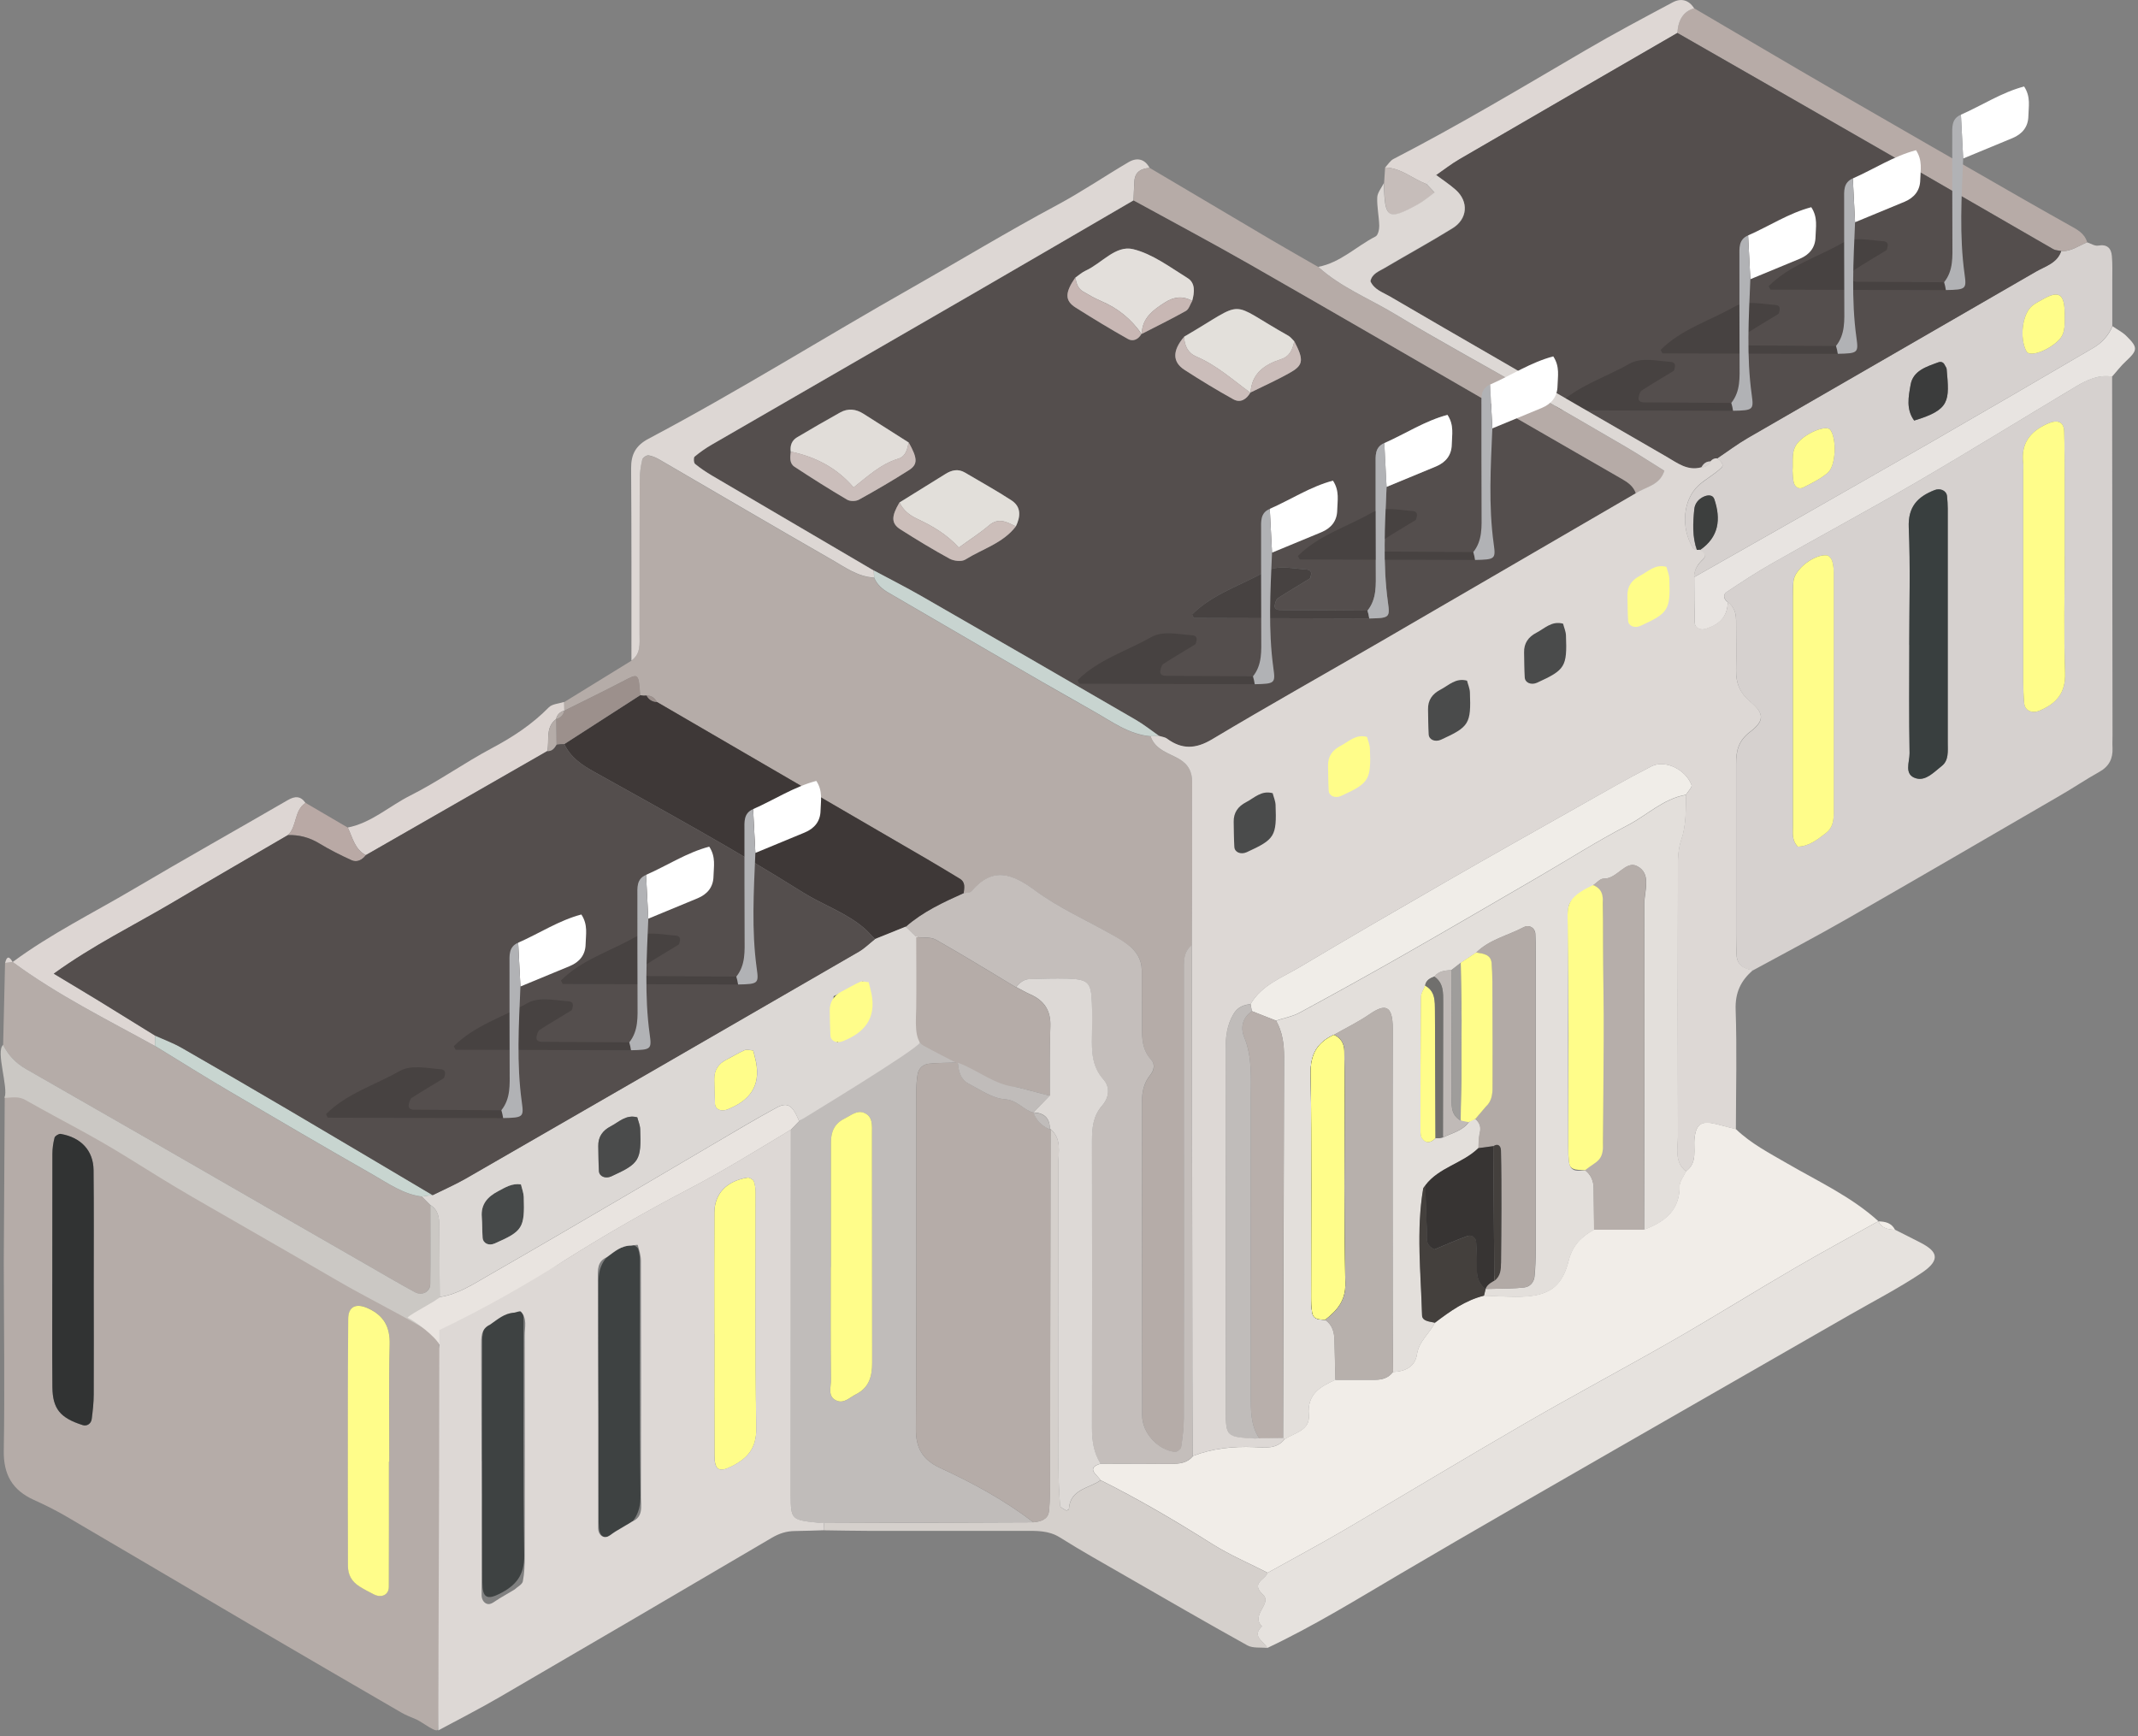<svg width="266" height="216" viewBox="0 0 266 216" fill="none" xmlns="http://www.w3.org/2000/svg">
<rect x="0" y="0" width="266" height="216" fill="#808080" stroke="none"/>
<g clip-path="url(#clip0_218_65388)">
<path d="M141.03 24.93C145.87 27.59 150.75 30.18 155.55 32.92C166.34 39.09 177.09 45.34 187.86 51.56C192.5 54.24 197.14 56.9 201.78 59.58C202.53 60.01 203.24 60.5 203.53 61.39C192.96 67.53 182.41 73.69 171.83 79.82C164.83 83.88 157.77 87.83 150.83 91.99C148.78 93.22 147.06 93.29 145.19 91.91C144.93 91.72 144.55 91.68 144.23 91.58C143.25 90.9 142.32 90.15 141.3 89.56C132.41 84.4 123.51 79.26 114.59 74.14C112.67 73.04 110.68 72.04 108.73 70.99C102.02 67.06 95.32 63.13 88.61 59.18C87.87 58.74 87.15 58.27 86.49 57.72C86.32 57.58 86.28 56.94 86.43 56.82C87.08 56.27 87.8 55.77 88.54 55.34C99.46 49.02 110.4 42.72 121.32 36.4C127.9 32.59 134.47 28.75 141.04 24.93H141.03ZM142.05 41.54C143.89 40.6 145.74 39.69 147.54 38.68C147.91 38.47 148.07 37.87 148.32 37.44C148.61 36.39 148.74 35.22 147.75 34.61C145.57 33.25 143.39 31.6 140.97 31.01C138.79 30.47 137.05 32.78 135.05 33.69C134.59 33.9 134.2 34.27 133.77 34.56C132.49 36.43 132.47 37.41 133.82 38.27C135.96 39.62 138.12 40.94 140.33 42.18C140.96 42.54 141.62 42.24 142.01 41.56H142.04L142.05 41.54ZM155.59 48.83C157.28 47.99 159.02 47.22 160.65 46.28C162.18 45.39 162.19 44.69 161.03 42.46C160.79 42.23 160.58 41.93 160.3 41.77C152.52 37.41 155.33 37.22 147.32 41.89C145.87 43.6 145.84 45.01 147.37 46C149.36 47.29 151.39 48.52 153.46 49.67C154.33 50.16 155.07 49.67 155.56 48.84L155.59 48.82V48.83ZM172.23 55.13C171.02 55.65 171.15 56.75 171.15 57.74C171.14 62.18 171.15 66.63 171.17 71.07C171.17 72.78 171.31 74.51 170.14 75.97C166.51 75.95 162.88 75.92 159.25 75.9C158.81 75.9 158.54 75.69 158.61 75.29C158.66 74.98 158.77 74.57 159 74.42C160.29 73.58 161.63 72.81 162.94 72C163.05 71.93 163.08 71.71 163.11 71.56C163.21 71.13 163.02 70.9 162.56 70.86C160.84 70.74 158.94 70.26 157.46 71.1C154.39 72.84 150.89 73.88 148.32 76.45C148.44 76.66 148.51 76.89 148.58 76.89C155.84 76.92 163.1 76.93 170.36 76.95C172.88 76.9 172.94 76.83 172.68 74.95C172.02 70.17 172.31 65.37 172.51 60.58C174.56 59.73 176.61 58.89 178.65 58.04C179.87 57.53 180.59 56.64 180.62 55.3C180.64 54.13 180.93 52.91 180.09 51.62C177.31 52.35 174.87 53.97 172.23 55.13ZM98.38 56.18C98.3 56.87 98.19 57.65 98.84 58.07C100.99 59.48 103.17 60.86 105.39 62.17C105.76 62.39 106.47 62.38 106.85 62.17C108.96 61.01 111.04 59.79 113.07 58.5C114.21 57.78 114.15 57.02 113.05 55.05C111.18 53.86 109.3 52.67 107.43 51.48C106.49 50.88 105.5 50.76 104.51 51.32C102.72 52.33 100.92 53.35 99.15 54.41C98.51 54.79 98.27 55.42 98.37 56.17L98.38 56.18ZM126.39 65.49C126.97 64.28 127.08 63.07 125.85 62.26C123.97 61.03 121.99 59.95 120.06 58.8C119.21 58.29 118.42 58.48 117.63 58.97C115.73 60.16 113.82 61.33 111.91 62.52C110.88 64.24 110.87 65.13 112.02 65.86C114.03 67.14 116.07 68.38 118.16 69.52C118.69 69.81 119.64 69.91 120.1 69.62C122.23 68.29 124.78 67.59 126.39 65.49Z" fill="#544E4D"/>
<path d="M93.7 130.689C93.82 131.159 93.96 131.649 94.06 132.149C94.66 135.199 93.19 136.989 90.48 138.049C89.74 138.339 89 138.059 88.95 137.359C88.89 136.339 88.88 135.309 88.86 134.289C88.84 133.149 89.37 132.349 90.38 131.839C91.14 131.459 91.87 130.999 92.65 130.659C92.92 130.539 93.3 130.679 93.69 130.699L93.7 130.689Z" fill="#FFFD8A"/>
<path d="M107.7 121.93C107.96 122.55 108.38 123.15 108.46 123.79C108.89 127.18 108.55 127.78 105.51 129.44C104.07 130.23 103.44 129.82 103.46 128C103.48 126.65 103.63 125.3 103.72 123.95C105.04 123.27 106.37 122.6 107.69 121.92L107.7 121.93Z" fill="#444444"/>
<path d="M64.82 147.36C64.95 147.93 65.15 148.41 65.17 148.91C65.29 152.79 65.04 153.19 61.56 154.71C60.82 155.03 60.1 154.71 60.05 153.98C59.99 153.13 60.02 152.27 59.95 151.43C59.81 149.83 60.66 148.9 61.98 148.21C62.87 147.74 63.71 147.19 64.83 147.36H64.82Z" fill="#464949"/>
<path d="M143.15 91.6C143.72 93.29 145.37 93.68 146.68 94.43C147.88 95.12 148.34 96.06 148.32 97.39C148.29 100.5 148.32 103.61 148.32 106.72C148.32 110.35 148.3 113.97 148.29 117.6C147.18 118.48 147.31 119.73 147.3 120.94C147.3 127.52 147.3 134.1 147.3 140.69C147.3 152.64 147.3 164.59 147.29 176.54C147.29 177.73 147.13 178.93 146.95 180.12C146.92 180.34 146.43 180.68 146.18 180.66C144.07 180.43 142.11 178.31 142.11 176.12C142.08 163.13 142.11 150.14 142.08 137.15C142.08 135.89 142.31 134.75 143.12 133.76C143.6 133.17 143.75 132.43 143.23 131.87C141.9 130.42 142.1 128.67 142.09 126.95C142.08 124.87 142.07 122.79 142.06 120.72C142.06 119.4 141.4 118.39 140.42 117.62C139.75 117.09 138.98 116.67 138.24 116.24C135.09 114.45 131.72 112.95 128.82 110.82C125.92 108.68 123.51 107.8 120.87 110.91C120.69 111.12 120.22 111.08 119.89 111.15C119.96 110.48 120.15 109.78 119.4 109.33C118.06 108.53 116.73 107.72 115.39 106.93C104.17 100.4 92.95 93.88 81.73 87.35C81.46 86.83 81.05 86.53 80.44 86.55C80.17 86.58 79.91 86.56 79.64 86.51C79.43 83.7 79.45 83.75 77.44 84.8C75.05 86.05 72.62 87.22 70.2 88.43C70.19 88.08 70.18 87.72 70.17 87.37C72.96 85.65 75.76 83.93 78.55 82.21C79.73 81.37 79.56 80.11 79.56 78.92C79.56 72.52 79.56 66.13 79.58 59.73C79.58 58.88 79.72 58.02 79.9 57.19C79.95 56.96 80.43 56.64 80.67 56.67C81.16 56.74 81.65 56.96 82.08 57.22C89.24 61.38 96.36 65.58 103.55 69.69C105.17 70.62 106.75 71.78 108.75 71.88C109.08 72.73 109.72 73.29 110.49 73.73C119.01 78.67 127.49 83.68 136.07 88.52C138.29 89.77 140.43 91.39 143.14 91.62L143.15 91.6Z" fill="#B5ACA8"/>
<path d="M0.59 136.36C2.24 136.13 3.66 136.79 5.02 137.57C9.21 139.98 13.39 142.4 17.56 144.85C23.21 148.18 28.81 151.59 34.5 154.87C38.39 157.11 42.38 159.19 46.32 161.34C47.23 161.84 48.26 162.17 49.07 162.79C53.66 166.27 54.89 164.32 54.88 170.97C54.87 183.79 54.58 196.77 54.57 209.6C54.57 210.81 54.59 213.93 54.49 215.13C54.44 215.78 52.48 214.22 51.82 213.94C51.18 213.67 50.53 213.42 49.94 213.08C43.67 209.44 37.4 205.8 31.14 202.13C23.55 197.68 15.98 193.19 8.38 188.75C7.04 187.96 5.64 187.26 4.22 186.62C1.55 185.41 0.42 183.49 0.47 180.48C0.6 172.68 0.48 164.89 0.47 157.09C0.51 150.19 0.55 143.28 0.59 136.38V136.36ZM48.39 181.85C48.39 181.85 48.43 181.85 48.45 181.85C48.45 176.99 48.37 172.14 48.49 167.28C48.54 165.07 47.76 163.66 45.77 162.76C44.31 162.1 43.34 162.53 43.33 164.11C43.29 172.09 43.29 180.06 43.28 188.04C43.28 190.29 43.31 192.55 43.3 194.8C43.3 195.95 43.8 196.79 44.74 197.38C45.33 197.75 45.94 198.07 46.56 198.38C47.49 198.84 48.38 198.41 48.39 197.44C48.41 192.24 48.4 187.04 48.4 181.84L48.39 181.85ZM6.51 158.08C6.51 162.92 6.48 167.75 6.52 172.59C6.54 175.28 7.48 176.43 10.3 177.32C10.81 177.48 11.33 177.16 11.41 176.57C11.54 175.55 11.65 174.52 11.66 173.5C11.69 169.01 11.67 164.53 11.66 160.04C11.66 155.22 11.69 150.39 11.64 145.57C11.61 143.16 10.07 141.52 7.55 141.09C7.32 141.05 6.85 141.34 6.79 141.55C6.62 142.2 6.52 142.9 6.52 143.58C6.5 148.42 6.51 153.25 6.51 158.09V158.08Z" fill="#B5ACA8"/>
<path d="M218.07 120.73C216.96 120.56 216.11 120.09 216.06 118.81C216.02 117.95 216 117.09 216 116.23C216 109.17 216 102.12 216 95.06C216 93.46 216.27 92.19 217.76 91.06C219.55 89.7 219.5 88.77 217.82 87.37C216.47 86.25 215.97 85.01 216 83.36C216.04 81.3 216 79.23 216 77.16C216 76.26 215.72 75.48 214.97 74.92C214.47 74.55 214.33 73.99 214.82 73.66C216.67 72.42 218.54 71.19 220.48 70.09C226.46 66.69 232.53 63.44 238.47 59.97C245.15 56.07 251.73 52 258.37 48.03C259.71 47.23 261.13 46.58 262.78 46.85C262.8 61.73 262.81 76.61 262.83 91.49C262.83 92.01 262.8 92.53 262.83 93.05C262.89 94.38 262.41 95.35 261.2 96.03C259.54 96.95 257.97 98.02 256.32 98.97C247.52 104.08 238.72 109.21 229.89 114.27C226 116.5 222.02 118.59 218.08 120.74L218.07 120.73ZM223.68 105.34C225.05 105.31 226.15 104.44 227.21 103.61C228.28 102.77 228.14 101.45 228.14 100.25C228.14 90.59 228.14 80.93 228.14 71.26C228.14 70.75 228.09 70.22 227.93 69.74C227.84 69.47 227.51 69.11 227.26 69.09C225.69 68.95 223.3 70.81 223.13 72.28C223.05 72.96 223.06 73.66 223.06 74.35C223.06 83.83 223.06 93.32 223.06 102.8C223.06 103.63 222.89 104.51 223.67 105.34H223.68ZM256.88 69.23C256.88 69.23 256.88 69.23 256.87 69.23C256.87 66.13 256.87 63.02 256.87 59.92C256.87 57.85 256.87 55.78 256.82 53.72C256.78 52.44 255.97 52.15 254.69 52.74C252.58 53.71 251.42 55.18 251.71 57.59C251.75 57.93 251.72 58.28 251.72 58.62C251.72 67.39 251.72 76.16 251.72 84.92C251.72 85.78 251.75 86.64 251.84 87.5C251.93 88.43 252.85 88.82 253.78 88.41C255.84 87.51 257.02 86.22 256.93 83.71C256.75 78.89 256.88 74.06 256.88 69.23ZM237.54 80.2C237.54 84.71 237.49 89.21 237.58 93.72C237.6 94.79 236.83 96.39 238.41 96.83C239.62 97.17 240.64 96.03 241.57 95.3C242.48 94.6 242.33 93.43 242.33 92.4C242.33 82.69 242.33 72.98 242.33 63.27C242.33 62.75 242.29 62.23 242.24 61.71C242.17 61.03 241.4 60.68 240.7 60.96C238.57 61.8 237.37 63.04 237.48 65.63C237.69 70.47 237.54 75.33 237.54 80.18V80.2Z" fill="#D6D1CF"/>
<path d="M148.4 181.16C150.85 180.21 153.4 179.95 156.01 180.05C157.36 180.1 158.82 180.35 159.84 179.05C161.06 178.26 163 177.96 162.83 176.07C162.6 173.45 164.23 172.53 166.14 171.67C167.8 171.67 169.47 171.67 171.13 171.67C172 171.67 172.76 171.42 173.31 170.7C174.81 170.64 176.06 170.06 176.29 168.49C176.54 166.84 177.87 165.92 178.52 164.56C180.39 163.14 182.28 161.78 184.61 161.2C186.34 161.24 188.07 161.41 189.79 161.3C192.9 161.1 194.39 159.9 195.16 156.83C195.62 154.95 196.76 153.84 198.32 152.98C200.39 152.98 202.46 152.98 204.54 152.98C207.06 152.03 208.98 150.63 208.96 147.56C208.96 146.95 209.48 146.33 209.77 145.72C211.26 144.62 210.65 142.98 210.83 141.55C211.05 139.81 211.7 139.39 213.57 139.86C214.37 140.06 215.17 140.27 215.97 140.48C217.85 142.29 220.14 143.47 222.38 144.77C226.24 147.01 230.34 148.89 233.7 151.94C230.25 153.87 226.76 155.75 223.35 157.74C218.3 160.68 213.34 163.78 208.28 166.69C202.16 170.2 195.93 173.51 189.83 177.04C182.24 181.43 174.74 185.97 167.18 190.4C164.06 192.22 160.87 193.92 157.72 195.68C155.42 194.5 153.02 193.48 150.84 192.11C146.32 189.26 141.73 186.55 136.95 184.17C136.75 183.94 136.56 183.69 136.35 183.47C135.73 182.843 135.93 182.39 136.95 182.11C139.85 182.11 142.75 182.11 145.65 182.13C146.69 182.13 147.7 182.07 148.43 181.16H148.4Z" fill="#F1EDE8"/>
<path d="M157.71 195.69C160.87 193.93 164.06 192.23 167.17 190.41C174.74 185.98 182.23 181.44 189.82 177.05C195.93 173.52 202.16 170.21 208.27 166.7C213.34 163.79 218.3 160.7 223.34 157.75C226.76 155.76 230.24 153.88 233.69 151.95C234.12 152.82 234.9 152.98 235.76 153C236.84 153.55 237.93 154.08 239 154.64C240.89 155.63 241.64 156.68 239.04 158.4C236.17 160.31 233.09 161.9 230.09 163.62C220.5 169.12 210.91 174.62 201.32 180.13C192.34 185.3 183.34 190.44 174.41 195.7C168.9 198.94 163.46 202.31 157.67 205.04C157.23 204.19 155.66 203.63 157 202.34C155.53 200.94 158.32 199.52 157.13 198.41C155.54 196.93 157.41 196.56 157.69 195.69H157.71Z" fill="#E6E2DE"/>
<path d="M0.39 130C0.47 126.6 0.55 123.21 0.63 119.81C0.94 119.78 1.25 119.74 1.55 119.68H1.57C7.11 123.78 13.27 126.83 19.27 130.14C22.35 132.02 25.42 133.94 28.53 135.78C34.46 139.27 40.41 142.75 46.39 146.16C48.32 147.26 50.17 148.6 52.48 148.88L53.53 149.94C53.53 153.22 53.56 156.51 53.52 159.79C53.51 160.72 52.49 161.26 51.63 160.78C49.51 159.63 47.43 158.4 45.34 157.2C41.6 155.05 37.87 152.91 34.13 150.76C28.75 147.66 23.38 144.56 18 141.47C13.07 138.64 8.12 135.82 3.19 132.98C1.97 132.28 1.02 131.28 0.38 130H0.39Z" fill="#B5ACA8"/>
<path d="M211.13 68.449C210.97 68.389 210.74 68.369 210.66 68.249C209.08 65.709 209.37 62.159 211.36 60.379C212.24 59.599 213.33 59.029 214.17 58.209C214.56 57.829 214.09 57.319 213.62 57.049C214.9 56.189 216.13 55.259 217.46 54.489C229.41 47.579 241.38 40.699 253.33 33.779C254.49 33.109 255.94 32.739 256.44 31.239C257.67 31.329 258.61 30.569 259.67 30.149C260.13 30.299 260.62 30.629 261.03 30.559C262.15 30.359 262.67 30.869 262.75 31.859C262.84 32.879 262.8 33.909 262.8 34.939C262.8 36.829 262.8 38.709 262.8 40.599C262.32 41.759 261.48 42.669 260.44 43.279C253.76 47.199 247.07 51.079 240.36 54.949C235 58.039 229.61 61.109 224.23 64.169C219.75 66.719 215.26 69.259 210.77 71.809C210.77 70.889 211.21 70.229 211.88 69.609C212.41 69.119 211.92 68.739 211.5 68.449C213.85 66.829 214.11 64.609 213.28 62.119C213.09 61.559 212.47 61.579 211.99 61.799C211.32 62.099 210.86 62.649 210.79 63.359C210.62 65.069 210.52 66.799 211.12 68.469L211.13 68.449ZM223.02 58.579C223.06 59.019 223.04 59.549 223.17 60.039C223.31 60.579 223.82 60.909 224.31 60.669C225.38 60.139 226.49 59.589 227.39 58.829C228.44 57.939 228.53 54.569 227.72 53.479C227.24 52.839 224.79 53.809 223.7 55.059C222.8 56.089 223.12 57.329 223.02 58.579ZM256.88 39.009C256.86 36.549 256.15 36.109 254.17 37.229C253.72 37.479 253.26 37.719 252.86 38.029C251.6 39.019 251.23 42.069 252.13 43.729C252.52 44.449 254.81 43.659 256.13 42.329C257.1 41.359 256.82 40.109 256.88 39.009ZM238.16 52.329C242.65 50.969 242.55 49.909 242.19 45.899C242.18 45.739 242.04 45.599 241.97 45.449C241.81 45.079 241.52 44.949 241.12 45.099C239.66 45.639 238.02 46.129 237.71 47.869C237.45 49.339 237.12 50.949 238.16 52.339V52.329Z" fill="#D6D1CF"/>
<path d="M108.76 71.859C106.76 71.76 105.18 70.6 103.56 69.669C96.38 65.559 89.25 61.359 82.09 57.2C81.66 56.95 81.17 56.719 80.68 56.65C80.44 56.62 79.96 56.94 79.91 57.169C79.72 57.999 79.59 58.859 79.59 59.709C79.56 66.109 79.58 72.499 79.57 78.9C79.57 80.09 79.74 81.359 78.56 82.189C78.56 74.219 78.58 66.24 78.52 58.27C78.51 56.51 79.1 55.429 80.7 54.58C91.86 48.679 102.55 41.969 113.52 35.76C119.53 32.349 125.45 28.759 131.54 25.5C134.58 23.869 137.44 21.919 140.42 20.169C141.45 19.57 142.41 19.75 143.03 20.89C141.98 20.97 141.2 21.369 141.13 22.559C141.08 23.349 141.06 24.14 141.02 24.93C134.45 28.759 127.88 32.59 121.3 36.4C110.38 42.719 99.44 49.02 88.52 55.34C87.78 55.77 87.07 56.27 86.41 56.819C86.27 56.94 86.3 57.58 86.47 57.719C87.13 58.26 87.85 58.739 88.59 59.179C95.29 63.12 102 67.049 108.71 70.99C108.72 71.279 108.74 71.579 108.75 71.87L108.76 71.859Z" fill="#DDD7D4"/>
<path d="M157.71 195.69C157.43 196.56 155.56 196.94 157.15 198.41C158.34 199.52 155.55 200.94 157.02 202.34C155.68 203.63 157.26 204.19 157.69 205.04C156.85 204.94 155.86 205.1 155.18 204.71C150.06 201.87 144.99 198.93 139.91 196.01C137.22 194.46 134.51 192.95 131.89 191.3C130.45 190.39 128.94 190.47 127.4 190.47C121.01 190.46 114.63 190.47 108.24 190.47C106.34 190.47 104.44 190.42 102.55 190.4C102.54 190.1 102.53 189.8 102.52 189.5C111.21 189.47 119.89 189.43 128.58 189.4C129.48 189.31 130.39 189.04 130.5 188.04C130.66 186.5 130.63 184.95 130.64 183.4C130.66 169.1 130.68 154.8 130.7 140.49C132.13 141.69 131.68 143.35 131.68 144.85C131.71 157.47 131.69 170.08 131.7 182.7C131.7 184.25 131.78 185.8 131.9 187.35C131.92 187.57 132.36 187.77 132.63 187.93C132.7 187.97 132.99 187.84 132.99 187.78C133.13 185.28 135.48 185.22 136.94 184.18C141.72 186.57 146.31 189.28 150.83 192.12C153.01 193.49 155.41 194.51 157.71 195.69Z" fill="#D5D0CC"/>
<path d="M210.8 71.8C215.29 69.25 219.78 66.71 224.26 64.16C229.64 61.09 235.02 58.03 240.39 54.94C247.1 51.07 253.79 47.19 260.47 43.27C261.51 42.66 262.35 41.75 262.83 40.59C263.39 40.98 264.02 41.29 264.51 41.76C266.03 43.25 265.98 43.56 264.47 44.97C263.85 45.54 263.34 46.23 262.77 46.86C261.12 46.59 259.7 47.25 258.36 48.04C251.72 52.01 245.14 56.08 238.46 59.98C232.52 63.44 226.45 66.7 220.47 70.1C218.53 71.2 216.66 72.43 214.81 73.67C214.32 74 214.45 74.56 214.96 74.93C214.94 76.73 213.92 77.71 212.3 78.23C211.53 78.48 210.86 78.17 210.84 77.42C210.8 75.55 210.8 73.67 210.79 71.8H210.8Z" fill="#E8E4E1"/>
<path d="M259.68 30.14C258.62 30.57 257.68 31.32 256.45 31.23C256.12 31.15 255.74 31.16 255.45 30.99C248.41 26.94 241.38 22.85 234.34 18.8C225.8 13.88 217.24 8.99 208.69 4.09C208.797 2.404 209.493 1.384 210.78 1.03C216.6 4.44 222.4 7.88 228.24 11.26C236.02 15.77 243.83 20.24 251.63 24.72C253.58 25.84 255.54 26.94 257.5 28.04C258.41 28.55 259.35 29.01 259.67 30.13L259.68 30.14Z" fill="#B7ABA7"/>
<path d="M19.28 130.14C13.28 126.83 7.12 123.78 1.58 119.69C6.3 116.2 11.57 113.6 16.6 110.63C22.97 106.87 29.42 103.25 35.82 99.54C36.71 99.03 37.4 99.02 38.01 99.9C36.57 100.85 36.98 102.81 35.82 103.91C31.06 106.69 26.29 109.44 21.55 112.25C16.7 115.12 11.6 117.6 6.69 121.15C8.81 122.43 10.57 123.48 12.31 124.54C14.65 125.97 16.97 127.42 19.3 128.86C19.3 129.29 19.28 129.72 19.28 130.14Z" fill="#DDD6D3"/>
<path d="M210.78 1.04C209.493 1.393 208.797 2.413 208.69 4.1C199.66 9.33 190.62 14.55 181.6 19.8C180.58 20.39 179.65 21.13 178.67 21.8C178.27 22.17 177.87 22.53 177.46 22.9C175.74 22.24 174.3 20.88 172.33 20.84C172.68 20.48 172.96 19.98 173.39 19.77C181.51 15.58 189.35 10.88 197.23 6.27C200.8 4.18 204.46 2.24 208.11 0.29C209.14 -0.26 210.12 -0.02 210.78 1.04Z" fill="#DED7D4"/>
<path d="M0.39 130C1.02 131.28 1.97 132.27 3.2 132.98C8.13 135.82 13.07 138.63 18.01 141.47C23.39 144.56 28.76 147.66 34.14 150.76C37.87 152.91 41.61 155.06 45.35 157.2C47.44 158.4 49.52 159.63 51.64 160.78C52.51 161.25 53.52 160.72 53.53 159.79C53.57 156.51 53.54 153.22 53.54 149.94C54.58 150.56 54.65 151.57 54.66 152.63C54.68 155.55 54.7 158.47 54.72 161.39C54.02 162.06 53.48 164.62 52.78 165.29C48.93 163.04 45.5 161.39 41.64 159.14C35.71 155.68 29.91 152.38 23.96 148.94C21.28 147.39 18.66 145.75 16.02 144.11C11.21 141.12 8.14 139.68 3.2 136.88C2.3 136.37 1.66 136.56 0.57 136.6C1.06 135.26 -0.56 130.76 0.39 130.01V130Z" fill="#CBC8C4"/>
<path d="M70.18 87.35C70.19 87.7 70.2 88.06 70.21 88.41C69.66 88.57 69.31 88.91 69.18 89.47C67.8 90.52 68.39 92.11 68.08 93.45C60.56 97.76 53.03 102.08 45.51 106.39C44.13 105.66 43.87 104.2 43.27 102.96C46.21 102.38 48.41 100.31 50.99 99.01C54.5 97.25 57.73 94.93 61.21 93.08C63.82 91.69 66.21 90.12 68.28 88.01C68.7 87.58 69.53 87.55 70.17 87.34L70.18 87.35Z" fill="#DED6D3"/>
<path d="M43.27 102.97C43.87 104.21 44.13 105.67 45.51 106.4C45.06 106.99 44.42 107.33 43.75 107.03C42.36 106.4 41 105.71 39.69 104.92C38.48 104.19 37.21 103.86 35.82 103.9C36.98 102.8 36.56 100.84 38.01 99.89C39.76 100.92 41.52 101.94 43.27 102.97Z" fill="#B9A9A5"/>
<path d="M172.34 20.84C174.31 20.88 175.75 22.24 177.47 22.9C177.81 23.26 178.16 23.62 178.5 23.99C177.81 24.48 177.17 25.05 176.43 25.46C172.65 27.54 172.29 27.22 172.2 22.81C172.24 22.16 172.29 21.5 172.33 20.85L172.34 20.84Z" fill="#C6BDBA"/>
<path d="M235.77 153.01C234.91 152.99 234.12 152.83 233.7 151.96C234.56 151.98 235.34 152.15 235.77 153.01Z" fill="#F1EDE8"/>
<path d="M1.56 119.679C1.25 119.739 0.95 119.789 0.64 119.809C0.83 118.969 1.14 118.929 1.56 119.679Z" fill="#DDD6D3"/>
<path d="M178.67 21.8C179.64 21.13 180.58 20.39 181.6 19.8C190.62 14.55 199.66 9.33 208.69 4.1C217.24 9 225.8 13.89 234.34 18.81C241.38 22.86 248.41 26.95 255.45 31C255.73 31.16 256.11 31.16 256.45 31.24C255.95 32.74 254.5 33.12 253.34 33.78C241.39 40.7 229.42 47.58 217.47 54.49C216.14 55.26 214.91 56.2 213.63 57.05C213.31 57.05 213.05 57.16 212.84 57.41C212.27 57.39 211.92 57.7 211.67 58.17C209.95 58.65 208.68 57.61 207.35 56.85C200.33 52.81 193.33 48.74 186.33 44.68C181.86 42.09 177.38 39.51 172.92 36.9C172.05 36.39 170.99 36.07 170.51 35.02C170.7 34.07 171.56 33.79 172.25 33.38C175.07 31.72 177.94 30.15 180.73 28.42C182.61 27.26 182.75 25.1 181.14 23.66C180.37 22.97 179.5 22.41 178.67 21.79V21.8Z" fill="#544E4D"/>
<path d="M178.53 164.569C177.88 165.929 176.55 166.839 176.3 168.499C176.07 170.059 174.82 170.649 173.32 170.709C173.3 168.449 173.27 166.199 173.27 163.939C173.27 151.969 173.24 139.999 173.28 128.029C173.29 124.969 172.28 124.899 170.4 126.189C168.99 127.159 167.44 127.909 165.95 128.759C163.9 129.719 163.03 131.169 163.07 133.599C163.23 142.839 163.13 152.079 163.14 161.319C163.14 161.999 163.14 162.699 163.27 163.359C163.43 164.239 164.2 164.169 164.87 164.219C165.77 164.839 166.01 165.749 166.03 166.779C166.06 168.419 166.11 170.049 166.15 171.689C164.24 172.539 162.61 173.459 162.84 176.089C163.01 177.969 161.07 178.279 159.85 179.069L159.64 178.939C159.68 163.119 159.71 147.289 159.76 131.469C159.76 129.889 159.56 128.389 158.77 126.999C159.74 126.679 160.79 126.499 161.68 126.019C166.08 123.639 170.45 121.219 174.79 118.739C180.33 115.579 185.83 112.369 191.34 109.159C195.06 106.999 198.7 104.659 202.52 102.689C204.94 101.439 206.96 99.379 209.78 98.899C209.73 100.799 209.82 102.669 209.17 104.539C208.73 105.799 208.76 107.259 208.76 108.639C208.73 119.559 208.73 130.489 208.76 141.409C208.76 142.909 208.3 144.579 209.79 145.749C209.51 146.359 208.98 146.979 208.98 147.589C209 150.669 207.08 152.059 204.56 153.009C204.58 139.499 204.63 125.989 204.58 112.479C204.58 110.869 205.53 108.699 203.67 107.759C202.24 107.039 201.19 109.389 199.5 109.329C199.09 109.319 198.66 109.849 198.24 110.129L197.06 111.169C196.73 111.179 196.46 111.319 196.27 111.589C194.74 112.189 195.13 113.559 195.12 114.689C195.09 124.009 195.1 133.329 195.11 142.639C195.11 143.329 195.11 144.029 195.23 144.699C195.45 145.889 196.39 145.679 197.23 145.609C197.96 146.179 198.27 146.949 198.28 147.849C198.3 149.569 198.32 151.289 198.34 153.009C196.78 153.869 195.65 154.989 195.18 156.859C194.42 159.929 192.92 161.119 189.81 161.329C188.09 161.439 186.36 161.269 184.63 161.229C184.7 160.949 184.77 160.679 184.83 160.399L184.86 160.369C185.24 160.369 185.62 160.359 186 160.349C187.21 160.309 188.42 160.329 189.62 160.189C190.35 160.109 190.85 159.559 190.93 158.799C191.03 157.769 191.07 156.729 191.07 155.689C191.07 143.219 191.07 130.739 191.07 118.269C191.07 117.579 191.07 116.879 191.03 116.189C190.98 115.429 190.28 114.999 189.56 115.369C187.6 116.409 185.33 116.879 183.69 118.509C183.05 118.939 182.4 119.359 181.76 119.789C181.37 120.089 180.98 120.389 180.59 120.699C179.8 120.759 179.01 120.799 178.47 121.509C177.93 121.719 177.43 121.969 177.32 122.629C177.14 123.099 176.8 123.569 176.8 124.049C176.75 129.579 176.75 135.109 176.75 140.639C176.75 140.969 176.75 141.379 176.93 141.629C177.46 142.369 178.06 142.149 178.62 141.609H179.09L179.55 141.519C180.66 140.969 181.94 140.719 182.73 139.639C182.97 139.399 183.26 139.269 183.59 139.229C184.1 139.699 184.31 140.219 184.13 140.939C183.98 141.559 184.01 142.219 183.96 142.859C182.02 144.759 179.07 145.239 177.37 147.479C177.27 147.619 177.11 147.749 177.08 147.899C176.2 153.139 176.81 158.399 176.94 163.649C176.96 164.409 177.91 164.429 178.55 164.579L178.53 164.569Z" fill="#E3DFDB"/>
<path d="M148.4 181.159C147.68 182.059 146.66 182.129 145.62 182.129C142.72 182.129 139.82 182.119 136.92 182.109C136.06 180.749 135.85 179.249 135.85 177.659C135.88 165.749 135.87 153.849 135.85 141.939C135.85 140.349 135.99 138.869 137.1 137.589C137.98 136.569 138.16 135.299 137.25 134.279C135.84 132.689 135.81 130.859 135.85 128.939C135.88 127.559 135.88 126.179 135.84 124.799C135.75 122.219 135.39 121.839 132.78 121.769C131.23 121.719 129.68 121.769 128.12 121.819C127.39 121.839 126.84 122.249 126.42 122.839C123.1 120.849 119.82 118.819 116.45 116.919C115.78 116.539 114.81 116.679 113.98 116.579C113.55 116.159 113.11 115.729 112.68 115.309C114.8 113.439 117.33 112.269 119.88 111.129C120.21 111.059 120.68 111.099 120.86 110.889C123.5 107.779 125.92 108.669 128.81 110.799C131.71 112.939 135.07 114.429 138.23 116.219C138.98 116.639 139.74 117.059 140.41 117.599C141.39 118.379 142.04 119.389 142.05 120.699C142.06 122.779 142.07 124.859 142.08 126.929C142.09 128.649 141.9 130.399 143.22 131.849C143.73 132.409 143.58 133.149 143.11 133.739C142.3 134.739 142.07 135.869 142.07 137.129C142.09 150.119 142.07 163.109 142.1 176.099C142.1 178.289 144.06 180.409 146.17 180.639C146.41 180.669 146.9 180.329 146.94 180.099C147.12 178.919 147.28 177.719 147.28 176.519C147.3 164.569 147.29 152.619 147.29 140.669C147.29 134.089 147.29 127.509 147.29 120.919C147.29 119.709 147.17 118.469 148.28 117.579C148.3 135.489 148.32 153.409 148.34 171.319C148.34 174.589 148.37 177.869 148.39 181.139L148.4 181.159Z" fill="#C4BEBB"/>
<path d="M209.76 98.88C206.94 99.36 204.92 101.42 202.5 102.67C198.68 104.65 195.05 106.98 191.32 109.14C185.81 112.34 180.31 115.56 174.77 118.72C170.43 121.2 166.05 123.62 161.66 126C160.77 126.48 159.72 126.66 158.75 126.98C157.75 126.59 156.75 126.2 155.75 125.8C155.7 125.51 155.65 125.22 155.59 124.92C156.97 122.55 159.48 121.64 161.66 120.35C167.7 116.75 173.79 113.22 179.88 109.71C185.38 106.54 190.92 103.43 196.45 100.31C199.44 98.62 202.41 96.9 205.47 95.34C207.15 94.48 209.72 95.72 210.45 97.66C210.56 97.94 210 98.47 209.76 98.88Z" fill="#F0EDE8"/>
<path d="M155.76 125.81C156.76 126.2 157.76 126.59 158.76 126.99C159.55 128.38 159.76 129.87 159.75 131.46C159.69 147.28 159.66 163.11 159.63 178.93C158.65 178.94 157.67 178.96 156.68 178.97C155.56 177.29 155.61 175.39 155.62 173.48C155.64 161.21 155.63 148.95 155.62 136.68C155.62 134.1 155.82 131.52 154.79 129.02C154.32 127.86 154.57 126.62 155.76 125.81Z" fill="#B8AFAB"/>
<path d="M155.76 125.81C154.57 126.62 154.32 127.86 154.79 129.02C155.82 131.52 155.62 134.1 155.62 136.68C155.63 148.95 155.63 161.21 155.62 173.48C155.62 175.39 155.56 177.29 156.68 178.97C156.51 178.97 156.34 179.01 156.16 179C152.61 178.8 152.51 178.77 152.51 175.59C152.48 160.6 152.51 145.62 152.48 130.63C152.48 129.05 152.64 127.56 153.47 126.17C153.97 125.34 154.7 125.03 155.59 124.95C155.65 125.24 155.7 125.53 155.75 125.83L155.76 125.81Z" fill="#C0BCBA"/>
<path d="M108.72 70.98C110.68 72.029 112.66 73.029 114.58 74.129C123.49 79.249 132.4 84.389 141.29 89.549C142.31 90.139 143.25 90.889 144.22 91.57C143.86 91.579 143.51 91.59 143.15 91.6C140.44 91.37 138.31 89.749 136.08 88.499C127.5 83.659 119.02 78.65 110.5 73.71C109.73 73.26 109.1 72.7 108.76 71.859C108.74 71.57 108.73 71.269 108.72 70.98Z" fill="#C8D4D0"/>
<path d="M211.13 68.449C210.54 66.779 210.63 65.059 210.8 63.339C210.87 62.629 211.33 62.069 212 61.779C212.49 61.559 213.1 61.539 213.29 62.099C214.13 64.589 213.87 66.819 211.51 68.429L211.12 68.449H211.13Z" fill="#3D3F3E"/>
<path d="M211.67 58.17C211.92 57.7 212.27 57.39 212.84 57.41C212.6 57.9 212.21 58.15 211.67 58.17Z" fill="#D6D1CF"/>
<path d="M50.71 163.93C51.41 163.26 54.02 162.05 54.72 161.38C57.01 161.04 58.9 159.76 60.83 158.66C66.81 155.23 72.76 151.74 78.71 148.26C82.13 146.26 85.54 144.23 88.96 142.23C91.49 140.75 94 139.24 96.58 137.84C98 137.07 98.6 137.49 99.43 139.5C99.09 139.85 98.75 140.2 98.41 140.55C94.16 143.12 89.94 145.73 85.53 148.03C80.37 150.73 75.3 153.63 70.38 156.74C65.29 159.95 60.07 164.69 54.65 167.29C54.23 166.34 51.67 164.38 50.71 163.94V163.93Z" fill="#E9E4E0"/>
<path d="M119.89 111.13C117.35 112.27 114.82 113.44 112.69 115.31C111.42 115.82 110.15 116.33 108.87 116.85C108.4 116.37 107.96 115.85 107.45 115.42C105.17 113.51 102.34 112.56 99.86 111.01C91.4 105.69 82.64 100.89 73.92 96.03C72.37 95.17 70.99 94.23 70.21 92.58C73.36 90.55 76.5 88.53 79.65 86.5C79.91 86.55 80.18 86.56 80.45 86.54C80.73 87.05 81.15 87.32 81.74 87.34C92.96 93.87 104.18 100.39 115.4 106.92C116.75 107.7 118.08 108.52 119.41 109.32C120.16 109.77 119.97 110.47 119.9 111.14L119.89 111.13Z" fill="#3E3837"/>
<path d="M79.65 86.49C76.5 88.52 73.36 90.54 70.21 92.57C69.88 92.57 69.56 92.59 69.24 92.65C69.22 91.59 69.21 90.54 69.19 89.48C69.73 89.32 70.08 88.98 70.22 88.42C72.64 87.2 75.07 86.03 77.46 84.78C79.47 83.72 79.45 83.68 79.66 86.49H79.65Z" fill="#9C908C"/>
<path d="M81.73 87.33C81.15 87.31 80.72 87.04 80.44 86.529C81.04 86.519 81.46 86.81 81.73 87.33Z" fill="#9C908C"/>
<path d="M48.39 181.85C48.39 187.05 48.4 192.25 48.38 197.45C48.38 198.42 47.48 198.85 46.55 198.39C45.93 198.08 45.32 197.76 44.73 197.39C43.79 196.8 43.28 195.96 43.29 194.81C43.3 192.56 43.27 190.3 43.27 188.05C43.27 180.07 43.27 172.1 43.32 164.12C43.32 162.54 44.3 162.11 45.76 162.77C47.75 163.67 48.54 165.08 48.48 167.29C48.36 172.14 48.44 177 48.44 181.86C48.42 181.86 48.4 181.86 48.38 181.86L48.39 181.85Z" fill="#FFFD8A"/>
<path d="M6.51 158.08C6.51 153.24 6.51 148.41 6.52 143.57C6.52 142.89 6.62 142.2 6.79 141.54C6.85 141.33 7.32 141.04 7.55 141.08C10.07 141.51 11.61 143.15 11.64 145.56C11.69 150.38 11.66 155.21 11.66 160.03C11.66 164.52 11.68 169 11.66 173.49C11.66 174.52 11.54 175.55 11.41 176.56C11.33 177.15 10.8 177.47 10.3 177.31C7.48 176.42 6.55 175.27 6.52 172.58C6.48 167.74 6.51 162.91 6.51 158.07V158.08Z" fill="#313333"/>
<path d="M223.68 105.339C222.9 104.519 223.07 103.629 223.07 102.799C223.06 93.32 223.07 83.829 223.07 74.35C223.07 73.659 223.07 72.969 223.14 72.279C223.31 70.809 225.7 68.95 227.27 69.09C227.52 69.109 227.85 69.469 227.94 69.74C228.09 70.219 228.15 70.749 228.15 71.26C228.16 80.919 228.16 90.579 228.15 100.249C228.15 101.449 228.29 102.759 227.22 103.609C226.16 104.439 225.06 105.309 223.69 105.339H223.68Z" fill="#FFFD8A"/>
<path d="M256.88 69.23C256.88 74.06 256.75 78.89 256.93 83.71C257.02 86.22 255.85 87.52 253.78 88.41C252.84 88.82 251.92 88.43 251.84 87.5C251.76 86.64 251.73 85.78 251.72 84.92C251.72 76.15 251.72 67.38 251.72 58.62C251.72 58.28 251.75 57.93 251.71 57.59C251.42 55.18 252.58 53.7 254.69 52.74C255.97 52.15 256.79 52.44 256.82 53.72C256.88 55.79 256.86 57.86 256.87 59.92C256.87 63.02 256.87 66.13 256.87 69.23C256.87 69.23 256.87 69.23 256.88 69.23Z" fill="#FFFD8A"/>
<path d="M237.54 80.2C237.54 75.35 237.69 70.49 237.48 65.65C237.37 63.059 238.57 61.809 240.7 60.98C241.4 60.709 242.17 61.05 242.24 61.73C242.29 62.249 242.33 62.77 242.33 63.289C242.33 72.999 242.33 82.71 242.33 92.419C242.33 93.45 242.48 94.62 241.57 95.32C240.64 96.04 239.62 97.189 238.41 96.85C236.83 96.409 237.59 94.809 237.58 93.74C237.5 89.24 237.54 84.73 237.55 80.219L237.54 80.2Z" fill="#393F3F"/>
<path d="M98.41 140.54C98.75 140.19 99.09 139.84 99.43 139.49C100.6 138.75 100.85 137.4 101.54 136.34C102.51 136.02 103.56 135.83 104.44 135.35C107.45 133.69 110.44 131.96 113.37 130.16C114.22 129.64 114.93 129.55 115.75 129.99C116.94 130.64 118.37 130.93 119.16 132.21C117.95 132.25 116.74 132.21 115.54 132.35C114.83 132.43 114.28 132.93 114.16 133.69C114.05 134.37 114 135.06 114 135.75C114 149.77 114.04 163.79 113.95 177.81C113.94 180.24 114.84 181.66 116.99 182.65C121.06 184.52 124.99 186.67 128.57 189.4C119.88 189.43 111.2 189.47 102.51 189.5C102.34 189.5 102.17 189.5 101.99 189.48C98.46 189.13 98.38 189.13 98.38 185.97C98.36 170.83 98.38 155.69 98.4 140.55L98.41 140.54ZM103.38 157.67H103.36C103.36 162.33 103.33 166.99 103.39 171.65C103.4 172.57 102.87 173.84 104.18 174.31C105.05 174.62 105.77 173.85 106.52 173.47C108.13 172.66 108.51 171.24 108.51 169.58C108.5 160.08 108.51 150.58 108.49 141.08C108.49 140.08 108.66 138.86 107.43 138.44C106.58 138.14 105.82 138.81 105.06 139.19C103.81 139.81 103.38 140.83 103.38 142.14C103.38 147.32 103.38 152.5 103.38 157.68V157.67Z" fill="#C0BCBA"/>
<path d="M74.46 174.339C74.46 169.309 74.44 164.289 74.47 159.259C74.49 156.879 76 155.309 78.61 154.899C78.85 154.859 79.3 155.139 79.39 155.369C79.56 155.839 79.61 156.379 79.61 156.889C79.62 166.599 79.52 176.309 79.69 186.019C79.73 188.569 78.62 189.819 76.62 190.829C75.06 191.609 74.49 191.319 74.48 189.429C74.45 184.399 74.47 179.379 74.47 174.349L74.46 174.339Z" fill="#3E4242"/>
<path d="M59.99 181.81C59.99 176.78 59.97 171.76 60 166.73C60.02 164.35 61.53 162.78 64.14 162.37C64.38 162.33 64.83 162.61 64.92 162.84C65.09 163.31 65.14 163.85 65.14 164.36C65.15 174.07 65.05 183.78 65.22 193.49C65.26 196.04 64.15 197.29 62.15 198.3C60.59 199.08 60.02 198.79 60.01 196.9C59.98 191.87 60 186.85 60 181.82L59.99 181.81Z" fill="#3E4242"/>
<path d="M88.87 165.959C88.87 160.929 88.85 155.909 88.88 150.879C88.9 148.499 90.41 146.929 93.02 146.519C93.26 146.479 93.71 146.759 93.8 146.989C93.97 147.459 94.02 147.999 94.02 148.509C94.03 158.219 93.93 167.929 94.1 177.639C94.14 180.189 93.03 181.439 91.03 182.449C89.47 183.229 88.9 182.939 88.89 181.049C88.86 176.019 88.88 170.999 88.88 165.969L88.87 165.959Z" fill="#FFFD8A"/>
<path d="M126.43 122.83C126.85 122.25 127.4 121.84 128.13 121.81C129.68 121.77 131.24 121.72 132.79 121.76C135.4 121.84 135.76 122.21 135.85 124.79C135.9 126.17 135.89 127.55 135.86 128.93C135.82 130.84 135.86 132.68 137.26 134.27C138.17 135.29 137.99 136.56 137.11 137.58C136 138.86 135.86 140.34 135.86 141.93C135.88 153.84 135.88 165.74 135.86 177.65C135.86 179.24 136.07 180.74 136.93 182.1C135.91 182.386 135.71 182.84 136.33 183.46C136.55 183.68 136.73 183.93 136.93 184.16C135.48 185.2 133.12 185.26 132.98 187.76C132.98 187.82 132.69 187.95 132.62 187.91C132.35 187.75 131.9 187.54 131.89 187.33C131.77 185.78 131.69 184.23 131.69 182.68C131.68 170.06 131.69 157.45 131.67 144.83C131.67 143.33 132.12 141.67 130.69 140.47L130.62 140.5C130.64 139.12 129.92 138.45 128.57 138.4C129.25 137.7 129.92 137 130.6 136.3C130.62 133.44 130.56 130.57 130.68 127.71C130.76 125.76 129.95 124.5 128.22 123.73C127.61 123.46 127.02 123.11 126.43 122.8V122.83Z" fill="#DDD9D6"/>
<path d="M166.14 171.68C166.1 170.04 166.05 168.41 166.02 166.77C166 165.74 165.76 164.83 164.86 164.21C166.36 163.03 167.44 161.85 167.38 159.58C167.19 151.69 167.3 143.8 167.29 135.91C167.29 134.2 167.28 132.48 167.25 130.77C167.23 129.84 166.83 129.14 165.95 128.75C167.44 127.9 168.99 127.14 170.4 126.18C172.28 124.89 173.29 124.97 173.28 128.02C173.24 139.99 173.26 151.96 173.27 163.93C173.27 166.19 173.3 168.44 173.32 170.7C172.77 171.42 172.01 171.67 171.14 171.67C169.48 171.67 167.81 171.67 166.15 171.67L166.14 171.68Z" fill="#B7B0AC"/>
<path d="M198.22 110.12C198.64 109.84 199.07 109.31 199.48 109.32C201.16 109.38 202.21 107.03 203.65 107.75C205.51 108.68 204.55 110.86 204.56 112.47C204.61 125.98 204.56 139.49 204.54 153C202.47 153 200.4 153 198.32 153C198.3 151.28 198.28 149.56 198.26 147.84C198.25 146.94 197.94 146.17 197.21 145.6C197.24 145.32 197.29 145.05 197.36 144.78C197.69 144.74 197.98 144.62 198.23 144.41C199.46 143.94 199.44 142.86 199.44 141.83C199.45 137.51 199.44 133.18 199.44 128.86C199.44 123.67 199.44 118.48 199.44 113.29C199.44 112.09 199.55 110.82 198.21 110.13L198.22 110.12Z" fill="#B6AEAA"/>
<path d="M178.53 164.57C177.89 164.42 176.94 164.4 176.92 163.64C176.78 158.39 176.18 153.13 177.06 147.89C177.09 147.74 177.25 147.61 177.35 147.47C177.41 149.36 177.44 151.25 177.55 153.14C177.6 153.91 177.2 154.88 178.49 155.45C179.77 154.92 181.16 154.29 182.6 153.78C183.12 153.59 183.62 153.98 183.67 154.54C183.76 155.74 183.76 156.95 183.77 158.15C183.78 159.06 184.11 159.82 184.83 160.38C184.77 160.66 184.7 160.94 184.63 161.21C182.3 161.79 180.41 163.15 178.54 164.57H178.53Z" fill="#44403D"/>
<path d="M114.49 129.7C113.8 130.76 100.6 138.75 99.42 139.49C98.59 137.48 97.99 137.06 96.57 137.83C93.99 139.22 91.48 140.73 88.95 142.22C85.53 144.22 82.13 146.25 78.7 148.25C72.75 151.73 66.8 155.22 60.82 158.65C58.88 159.76 56.99 161.03 54.71 161.37C54.69 158.45 54.66 155.53 54.65 152.61C54.65 151.56 54.57 150.54 53.53 149.92L52.48 148.86C52.93 148.8 53.38 148.74 53.82 148.69C55.21 148 56.64 147.38 57.98 146.61C74.28 137.22 90.57 127.82 106.85 118.4C107.58 117.98 108.19 117.36 108.86 116.83C110.13 116.32 111.4 115.81 112.68 115.29C113.11 115.71 113.55 116.14 113.98 116.56C111.88 118.35 109.78 120.14 107.69 121.92C106.37 122.6 105.04 123.27 103.72 123.95C103.63 125.17 103.42 126.95 103.5 127.68C103.44 127.62 104.04 129.56 104.16 129.68C104.52 130.04 107.32 121.88 107.07 122.31C106.62 123.08 112.95 116.26 114.11 116.51C114.6 116.61 113.98 129.68 114.49 129.69V129.7ZM79.29 139.02C77.88 138.63 77 139.61 75.97 140.14C74.97 140.66 74.41 141.44 74.43 142.6C74.45 143.63 74.45 144.66 74.51 145.69C74.55 146.38 75.33 146.69 76.05 146.36C79.55 144.76 79.79 144.38 79.64 140.47C79.62 139.97 79.4 139.49 79.28 139.02H79.29ZM93.7 130.69C93.31 130.67 92.93 130.54 92.66 130.65C91.88 130.99 91.15 131.44 90.39 131.83C89.38 132.34 88.85 133.14 88.87 134.28C88.89 135.31 88.9 136.33 88.96 137.35C89 138.06 89.74 138.33 90.49 138.04C93.2 136.98 94.67 135.19 94.07 132.14C93.97 131.64 93.83 131.16 93.71 130.68L93.7 130.69ZM64.82 147.36C63.7 147.19 62.86 147.74 61.97 148.21C60.66 148.9 59.81 149.83 59.94 151.43C60.01 152.28 59.98 153.13 60.04 153.98C60.09 154.7 60.81 155.04 61.55 154.71C65.03 153.18 65.29 152.79 65.16 148.91C65.14 148.42 64.95 147.93 64.81 147.36H64.82Z" fill="#DCD8D5"/>
<path d="M53.83 148.7C53.38 148.76 52.93 148.82 52.49 148.87C50.18 148.59 48.33 147.25 46.4 146.15C40.42 142.74 34.47 139.26 28.54 135.77C25.43 133.94 22.37 132.02 19.28 130.13C19.28 129.7 19.3 129.27 19.3 128.85C20.39 129.35 21.53 129.76 22.57 130.35C27.07 132.92 31.55 135.53 36.02 138.16C41.97 141.66 47.89 145.18 53.83 148.7Z" fill="#C8D5D0"/>
<path d="M223.02 58.58C223.12 57.33 222.8 56.08 223.7 55.06C224.79 53.81 227.24 52.84 227.72 53.48C228.53 54.57 228.44 57.95 227.39 58.83C226.49 59.59 225.38 60.14 224.31 60.67C223.81 60.92 223.31 60.58 223.17 60.04C223.04 59.55 223.06 59.02 223.02 58.58Z" fill="#FFFD8A"/>
<path d="M256.88 39.01C256.82 40.11 257.1 41.36 256.13 42.33C254.8 43.66 252.52 44.45 252.13 43.73C251.22 42.07 251.6 39.02 252.86 38.03C253.26 37.71 253.73 37.48 254.17 37.23C256.15 36.11 256.86 36.55 256.88 39.01Z" fill="#FFFD8A"/>
<path d="M238.16 52.33C237.12 50.94 237.45 49.33 237.71 47.86C238.02 46.12 239.66 45.63 241.12 45.09C241.52 44.94 241.81 45.08 241.97 45.44C242.04 45.59 242.17 45.74 242.19 45.89C242.55 49.9 242.66 50.96 238.16 52.32V52.33Z" fill="#3B3C3C"/>
<path d="M128.58 189.4C125 186.67 121.07 184.52 117 182.65C114.85 181.66 113.94 180.24 113.96 177.81C114.05 163.79 114 149.77 114.01 135.75C114.01 135.06 114.06 134.37 114.17 133.69C114.29 132.94 114.84 132.43 115.55 132.35C116.75 132.22 117.96 132.25 119.17 132.21H119.19C119.25 133.27 119.52 134.29 120.49 134.81C121.96 135.59 123.48 136.66 125.04 136.77C126.6 136.88 127.32 138.11 128.59 138.43C128.96 139.44 129.66 140.12 130.64 140.53L130.71 140.5C130.69 154.8 130.68 169.1 130.65 183.41C130.65 184.96 130.68 186.52 130.51 188.05C130.4 189.05 129.49 189.31 128.59 189.41L128.58 189.4Z" fill="#B5ACA8"/>
<path d="M53.83 148.7C47.89 145.19 41.97 141.66 36.02 138.16C31.55 135.53 27.07 132.93 22.57 130.35C21.53 129.76 20.39 129.34 19.3 128.85C16.97 127.41 14.64 125.96 12.31 124.53C10.57 123.46 8.82 122.42 6.69 121.14C11.6 117.59 16.7 115.11 21.55 112.24C26.29 109.43 31.06 106.68 35.82 103.9C37.21 103.86 38.48 104.19 39.69 104.92C40.99 105.71 42.36 106.4 43.75 107.03C44.42 107.33 45.06 106.99 45.51 106.4C53.03 102.09 60.56 97.77 68.08 93.46C68.67 93.49 68.98 93.11 69.23 92.66C69.55 92.6 69.88 92.57 70.2 92.58C70.98 94.22 72.36 95.16 73.91 96.03C82.63 100.89 91.39 105.69 99.85 111.01C102.32 112.57 105.16 113.52 107.44 115.42C107.95 115.85 108.39 116.37 108.86 116.85C108.19 117.38 107.58 117.99 106.85 118.42C90.57 127.84 74.28 137.25 57.98 146.63C56.64 147.4 55.21 148.02 53.82 148.71L53.83 148.7Z" fill="#544E4D"/>
<path d="M69.24 92.65C68.98 93.1 68.68 93.48 68.09 93.45C68.4 92.109 67.81 90.519 69.19 89.48C69.21 90.54 69.22 91.59 69.24 92.65Z" fill="#B5ACA8"/>
<path d="M70.21 88.42C70.08 88.97 69.73 89.32 69.18 89.47C69.31 88.91 69.66 88.57 70.21 88.42Z" fill="#B5ACA8"/>
<path d="M133.78 34.55C134.2 34.26 134.6 33.89 135.06 33.68C137.06 32.78 138.8 30.47 140.98 31C143.39 31.59 145.58 33.25 147.76 34.6C148.74 35.21 148.62 36.38 148.33 37.43C147.17 36.79 146.07 36.91 144.96 37.61C143.48 38.55 142.1 39.54 142.05 41.53H142.02C140.74 39.69 139.07 38.33 136.99 37.45C136.21 37.12 135.47 36.69 134.74 36.26C134.1 35.89 133.92 35.22 133.79 34.54L133.78 34.55Z" fill="#E3DFDB"/>
<path d="M111.91 62.52C113.82 61.34 115.73 60.16 117.63 58.97C118.41 58.48 119.21 58.3 120.06 58.8C121.99 59.95 123.97 61.03 125.85 62.26C127.08 63.07 126.97 64.28 126.39 65.49C125.3 64.98 124.27 64.33 123.06 65.36C121.92 66.33 120.64 67.14 119.29 68.13C117.81 66.49 116.03 65.45 114.15 64.57C113.18 64.12 112.38 63.5 111.91 62.52Z" fill="#E2DFDA"/>
<path d="M98.38 56.18C98.28 55.43 98.53 54.8 99.16 54.42C100.93 53.36 102.72 52.34 104.52 51.33C105.51 50.77 106.5 50.89 107.44 51.49C109.31 52.68 111.19 53.87 113.06 55.06C112.87 55.9 112.72 56.78 111.74 57.08C109.55 57.75 107.94 59.29 106.2 60.65C104.13 58.22 101.47 56.84 98.38 56.19V56.18Z" fill="#E1DDD9"/>
<path d="M147.32 41.899C155.33 37.229 152.52 37.419 160.3 41.779C160.58 41.939 160.79 42.239 161.03 42.469C160.81 43.479 160.5 44.339 159.34 44.709C157.33 45.359 155.73 46.459 155.59 48.839L155.56 48.859C153.38 47.269 151.37 45.439 148.83 44.359C147.81 43.929 147.36 43.009 147.32 41.899Z" fill="#E3E0DB"/>
<path d="M98.38 56.18C101.46 56.83 104.13 58.21 106.2 60.64C107.94 59.28 109.55 57.74 111.74 57.07C112.72 56.77 112.87 55.89 113.06 55.05C114.16 57.02 114.22 57.77 113.08 58.5C111.05 59.79 108.97 61.01 106.86 62.17C106.48 62.38 105.77 62.39 105.4 62.17C103.18 60.86 101 59.49 98.85 58.07C98.2 57.64 98.31 56.87 98.39 56.18H98.38Z" fill="#CBBEBB"/>
<path d="M111.91 62.52C112.38 63.499 113.18 64.12 114.15 64.57C116.03 65.45 117.81 66.49 119.29 68.129C120.64 67.15 121.92 66.329 123.06 65.359C124.27 64.329 125.3 64.98 126.39 65.49C124.78 67.6 122.22 68.29 120.1 69.62C119.64 69.909 118.69 69.799 118.16 69.519C116.07 68.379 114.03 67.139 112.02 65.859C110.87 65.129 110.88 64.24 111.91 62.52Z" fill="#CCBEBA"/>
<path d="M147.32 41.899C147.36 43.009 147.81 43.929 148.83 44.359C151.37 45.439 153.38 47.259 155.56 48.859C155.08 49.679 154.34 50.169 153.46 49.689C151.39 48.539 149.36 47.309 147.37 46.019C145.84 45.029 145.87 43.609 147.32 41.909V41.899Z" fill="#CBBDBA"/>
<path d="M133.78 34.55C133.91 35.23 134.09 35.89 134.73 36.27C135.46 36.7 136.2 37.13 136.98 37.46C139.06 38.34 140.74 39.69 142.01 41.55C141.62 42.23 140.96 42.53 140.33 42.17C138.13 40.93 135.96 39.61 133.82 38.26C132.47 37.4 132.49 36.42 133.77 34.55H133.78Z" fill="#C8B7B4"/>
<path d="M155.59 48.83C155.73 46.45 157.33 45.35 159.34 44.7C160.49 44.33 160.81 43.46 161.03 42.46C162.19 44.69 162.18 45.39 160.65 46.28C159.02 47.23 157.28 47.99 155.59 48.83Z" fill="#CBBDBA"/>
<path d="M142.05 41.54C142.1 39.55 143.48 38.55 144.96 37.62C146.06 36.93 147.17 36.8 148.33 37.44C148.08 37.86 147.92 38.47 147.55 38.68C145.75 39.69 143.89 40.6 142.06 41.54H142.05Z" fill="#C8B7B4"/>
<path d="M183.92 142.85C183.97 142.21 183.94 141.55 184.09 140.93C184.27 140.2 184.07 139.68 183.55 139.22C183.99 138.7 184.43 138.19 184.87 137.67C185.73 136.88 185.69 135.83 185.69 134.8C185.69 131.35 185.69 127.91 185.67 124.46C185.67 122.91 185.69 121.36 185.57 119.82C185.48 118.75 184.51 118.64 183.66 118.51C185.3 116.88 187.57 116.41 189.53 115.37C190.25 114.99 190.95 115.42 191 116.19C191.04 116.88 191.04 117.57 191.04 118.27C191.04 130.74 191.04 143.22 191.04 155.69C191.04 156.73 191 157.77 190.9 158.8C190.83 159.56 190.32 160.11 189.59 160.19C188.39 160.33 187.18 160.3 185.97 160.35C185.97 160.35 184.94 160.39 184.83 160.37C184.85 160.22 184.94 160.06 185.04 159.91C185.24 159.61 186.75 157.93 186.76 157.07C186.78 154.84 186.81 152.6 186.81 150.37C186.81 147.96 186.81 145.56 186.75 143.15C186.74 142.67 186.46 142.18 185.8 142.61C185.18 142.69 184.55 142.78 183.93 142.86L183.92 142.85Z" fill="#B2AAA6"/>
<path d="M165.95 128.75C166.83 129.14 167.23 129.84 167.25 130.77C167.28 132.48 167.29 134.2 167.29 135.91C167.29 143.8 167.19 151.7 167.38 159.58C167.44 161.84 166.36 163.03 164.86 164.21C164.2 164.16 163.43 164.23 163.26 163.35C163.14 162.68 163.13 161.99 163.13 161.31C163.13 152.07 163.22 142.83 163.06 133.59C163.02 131.15 163.89 129.71 165.94 128.75H165.95Z" fill="#414545"/>
<path d="M183.92 142.85C184.54 142.77 185.17 142.68 185.79 142.6C185.83 148.18 185.87 153.77 185.92 159.35C185.92 159.35 185 159.77 184.84 160.35L184.81 160.38C184.08 159.81 183.76 159.06 183.75 158.15C183.73 156.95 183.75 155.74 183.65 154.54C183.61 153.99 183.1 153.6 182.58 153.78C181.14 154.29 179.75 154.92 178.47 155.45C177.19 154.88 177.58 153.91 177.53 153.14C177.42 151.25 177.39 149.36 177.33 147.47C179.03 145.23 181.98 144.75 183.92 142.85Z" fill="#373433"/>
<path d="M183.67 118.51C184.52 118.64 185.49 118.74 185.58 119.82C185.71 121.36 185.67 122.91 185.68 124.46C185.7 127.91 185.71 131.35 185.7 134.8C185.7 135.83 185.74 136.88 184.88 137.67L183.56 139.22L182.7 139.63C182.34 139.8 181.72 139.42 181.72 139.42C181.7 138.17 181.8 135.04 181.81 134.27C181.8 133.85 181.81 130.65 181.81 130.65L181.84 126.95C181.8 124.56 181.77 122.18 181.73 119.79C182.37 119.36 183.02 118.94 183.66 118.51H183.67Z" fill="#FFFD8A"/>
<path d="M178.6 141.61C178.04 142.15 177.44 142.37 176.91 141.63C176.73 141.38 176.73 140.97 176.73 140.64C176.73 135.11 176.73 129.58 176.78 124.05C176.78 123.58 177.12 123.1 177.3 122.63C178.58 123.33 178.52 124.56 178.53 125.76C178.56 131.05 178.58 136.33 178.6 141.62V141.61Z" fill="#FFFD8A"/>
<path d="M182.7 139.629C181.91 140.719 180.63 140.969 179.52 141.509C179.53 135.909 179.55 130.299 179.55 124.699C179.55 123.509 179.6 122.289 178.44 121.499C178.98 120.789 179.77 120.749 180.56 120.689C180.57 125.859 180.58 131.029 180.6 136.199C180.6 137.379 180.41 138.659 181.71 139.409C182.04 139.479 182.36 139.549 182.69 139.619L182.7 139.629Z" fill="#C0BAB7"/>
<path d="M178.45 121.5C179.61 122.29 179.56 123.51 179.56 124.7C179.56 130.3 179.54 135.91 179.53 141.51L179.07 141.61H178.6C178.58 136.31 178.56 131.03 178.53 125.74C178.53 124.54 178.58 123.31 177.3 122.61C177.41 121.96 177.9 121.7 178.45 121.49V121.5Z" fill="#706F6D"/>
<path d="M181.72 139.41C180.42 138.66 180.62 137.39 180.61 136.2C180.58 131.03 180.58 125.86 180.57 120.69C180.96 120.39 181.35 120.09 181.74 119.78C181.78 122.17 181.81 124.55 181.85 126.94C181.85 128.34 181.83 129.74 181.82 131.13C181.87 131.8 181.82 134.26 181.82 134.26C181.79 135.98 181.76 137.69 181.73 139.41H181.72Z" fill="#9F9D9B"/>
<path d="M126.43 122.83C127.03 123.14 127.61 123.48 128.22 123.76C129.95 124.53 130.75 125.79 130.68 127.74C130.57 130.6 130.62 133.46 130.6 136.33L126.54 135.27C126.54 135.27 124.94 135.36 124 134.85C121.12 133.27 117.76 131.67 114.88 130.09C113.69 129.44 113.97 126.8 113.99 125.44C114.03 122.49 113.99 119.55 113.99 116.6C114.82 116.7 115.79 116.56 116.46 116.94C119.83 118.84 123.11 120.88 126.43 122.86V122.83Z" fill="#B5ACA8"/>
<path d="M103.38 157.67C103.38 152.49 103.38 147.31 103.38 142.13C103.38 140.82 103.81 139.8 105.06 139.18C105.83 138.8 106.58 138.13 107.43 138.43C108.65 138.86 108.49 140.07 108.49 141.07C108.51 150.57 108.49 160.07 108.51 169.57C108.51 171.23 108.13 172.65 106.52 173.46C105.77 173.84 105.05 174.61 104.18 174.3C102.88 173.83 103.41 172.56 103.39 171.64C103.33 166.98 103.36 162.32 103.36 157.66H103.38V157.67Z" fill="#FFFD8A"/>
<path d="M119.18 132.22C121.68 133.14 123.77 135.03 126.55 135.27L130.61 136.33C129.93 137.03 129.26 137.73 128.58 138.43C127.31 138.11 126.6 136.88 125.03 136.77C123.47 136.66 121.95 135.58 120.48 134.81C119.51 134.3 119.24 133.28 119.18 132.23V132.22Z" fill="#C0BCBA"/>
<path d="M130.62 140.53C129.64 140.11 128.94 139.44 128.57 138.43C129.92 138.48 130.63 139.15 130.62 140.53Z" fill="#C0BCBA"/>
<path d="M79.29 139.02C79.41 139.49 79.63 139.98 79.65 140.47C79.8 144.38 79.56 144.76 76.06 146.36C75.33 146.69 74.55 146.38 74.52 145.69C74.46 144.66 74.46 143.63 74.44 142.6C74.41 141.44 74.98 140.66 75.98 140.14C77.01 139.61 77.88 138.63 79.3 139.02H79.29Z" fill="#4A4B4B"/>
<path d="M185.92 159.36C185.88 153.78 185.84 148.19 185.79 142.61C186.45 142.18 186.73 142.67 186.74 143.15C186.8 145.55 186.8 147.96 186.8 150.37C186.8 152.6 186.77 154.84 186.75 157.07C186.75 157.93 186.71 158.79 185.91 159.37L185.92 159.36Z" fill="#44403D"/>
<path d="M198.22 110.12C199.1 110.51 199.4 111.06 199.42 111.98C199.45 113.69 199.45 115.65 199.45 117.37C199.45 121.22 199.55 125.33 199.52 129.46C199.49 133.81 199.48 138.15 199.44 142.21C199.5 144.47 198.7 144.41 197.21 145.59C196.55 145.54 195.41 145.68 195.25 144.8C195.13 144.13 195.12 143.44 195.12 142.76C195.12 133.52 195.21 124.28 195.05 115.04C195.03 113.9 194.94 112.93 195.41 112.16C195.95 111.27 197.11 110.63 198.21 110.12H198.22Z" fill="#FFFD8A"/>
<path d="M165.95 128.75C166.83 129.14 167.23 129.84 167.25 130.77C167.28 132.48 167.29 134.2 167.29 135.91C167.29 143.8 167.19 151.7 167.38 159.58C167.44 161.84 166.36 163.03 164.86 164.21C164.2 164.16 163.43 164.23 163.26 163.35C163.14 162.68 163.13 161.99 163.13 161.31C163.13 152.07 163.22 142.83 163.06 133.59C163.02 131.15 163.89 129.71 165.94 128.75H165.95Z" fill="#414545"/>
<path d="M165.95 128.75C166.83 129.14 167.23 129.84 167.25 130.77C167.28 132.48 167.29 134.2 167.29 135.91C167.29 143.8 167.19 151.7 167.38 159.58C167.44 161.84 166.36 163.03 164.86 164.21C164.2 164.16 163.43 164.23 163.26 163.35C163.14 162.68 163.13 161.99 163.13 161.31C163.13 152.07 163.22 142.83 163.06 133.59C163.02 131.15 163.89 129.71 165.94 128.75H165.95Z" fill="#FFFD8A"/>
<path d="M242.09 36.1C234.83 36.09 227.57 36.07 220.31 36.04C220.24 36.04 220.17 35.82 220.05 35.6C222.62 33.03 226.13 31.99 229.19 30.25C230.67 29.41 232.57 29.89 234.29 30.01C234.75 30.04 234.94 30.27 234.84 30.71C234.8 30.87 234.77 31.09 234.67 31.15C233.36 31.96 232.02 32.73 230.73 33.57C230.5 33.72 230.4 34.13 230.34 34.44C230.27 34.84 230.54 35.04 230.98 35.05C234.61 35.07 238.24 35.1 241.87 35.12C241.97 35.44 242.04 35.77 242.09 36.1Z" fill="#474241"/>
<path d="M243.97 14.27C246.61 13.11 249.05 11.49 251.83 10.76C252.68 12.05 252.38 13.27 252.36 14.44C252.34 15.78 251.61 16.67 250.39 17.18C248.34 18.03 246.29 18.88 244.25 19.72C244.16 17.9 244.06 16.08 243.97 14.27Z" fill="white"/>
<path d="M243.97 14.27C244.06 16.09 244.16 17.91 244.25 19.72C244.05 24.509 243.76 29.309 244.42 34.09C244.68 35.969 244.62 36.039 242.1 36.09C242.05 35.76 241.98 35.429 241.88 35.109C243.05 33.65 242.91 31.91 242.91 30.209C242.9 25.77 242.88 21.32 242.89 16.88C242.89 15.88 242.76 14.78 243.97 14.27Z" fill="#B1B2B5"/>
<path d="M228.65 44.03C221.39 44.02 214.13 44 206.87 43.97C206.8 43.97 206.73 43.75 206.61 43.53C209.18 40.96 212.69 39.92 215.75 38.18C217.23 37.34 219.13 37.82 220.85 37.94C221.31 37.97 221.5 38.2 221.4 38.64C221.36 38.8 221.33 39.02 221.23 39.08C219.92 39.89 218.58 40.66 217.29 41.5C217.06 41.65 216.96 42.06 216.9 42.37C216.83 42.77 217.1 42.97 217.54 42.98C221.17 43 224.8 43.03 228.43 43.05C228.53 43.37 228.6 43.7 228.65 44.03Z" fill="#474241"/>
<path d="M230.52 22.2C233.16 21.04 235.6 19.419 238.38 18.689C239.23 19.98 238.93 21.2 238.91 22.369C238.89 23.709 238.16 24.599 236.94 25.11C234.89 25.959 232.84 26.809 230.8 27.649C230.71 25.829 230.61 24.009 230.52 22.2Z" fill="white"/>
<path d="M230.52 22.199C230.61 24.019 230.71 25.839 230.8 27.649C230.6 32.439 230.31 37.239 230.97 42.019C231.23 43.899 231.17 43.969 228.65 44.019C228.6 43.689 228.53 43.359 228.43 43.039C229.6 41.579 229.46 39.839 229.46 38.139C229.45 33.699 229.43 29.249 229.44 24.809C229.44 23.809 229.31 22.709 230.52 22.199Z" fill="#B1B2B5"/>
<path d="M215.62 51.111C208.36 51.101 201.1 51.081 193.84 51.051C193.77 51.051 193.7 50.831 193.58 50.611C196.15 48.041 199.66 47.001 202.72 45.261C204.2 44.421 206.1 44.901 207.82 45.021C208.28 45.051 208.47 45.281 208.37 45.721C208.33 45.881 208.3 46.101 208.2 46.161C206.89 46.971 205.55 47.741 204.26 48.581C204.03 48.731 203.93 49.141 203.87 49.451C203.8 49.851 204.07 50.051 204.51 50.061C208.14 50.081 211.77 50.111 215.4 50.131C215.5 50.451 215.57 50.781 215.62 51.111Z" fill="#474241"/>
<path d="M217.49 29.29C220.13 28.13 222.57 26.51 225.35 25.78C226.2 27.07 225.9 28.29 225.88 29.46C225.86 30.8 225.13 31.69 223.91 32.2C221.86 33.05 219.81 33.9 217.77 34.74C217.68 32.92 217.58 31.1 217.49 29.29Z" fill="white"/>
<path d="M217.49 29.29C217.58 31.11 217.68 32.93 217.77 34.74C217.57 39.53 217.28 44.33 217.94 49.11C218.2 50.99 218.14 51.06 215.62 51.11C215.57 50.78 215.5 50.45 215.4 50.13C216.57 48.67 216.43 46.93 216.43 45.23C216.42 40.79 216.4 36.34 216.41 31.9C216.41 30.9 216.28 29.8 217.49 29.29Z" fill="#B1B2B5"/>
<path d="M54.52 215.3C54.56 205.1 54.6 194.89 54.63 184.69C54.65 178.29 54.65 171.89 54.66 165.49C60.08 162.89 65.29 159.94 70.37 156.73C75.29 153.62 80.36 150.71 85.52 148.02C89.93 145.71 94.15 143.11 98.4 140.54C98.4 155.68 98.37 170.82 98.38 185.96C98.38 189.12 98.46 189.12 101.99 189.47C102.16 189.49 102.33 189.48 102.51 189.49C102.51 189.79 102.53 190.09 102.54 190.39C101.33 190.42 100.13 190.48 98.92 190.49C97.86 190.49 96.94 190.79 96.01 191.34C84.76 197.96 73.49 204.56 62.2 211.13C59.68 212.6 57.08 213.92 54.52 215.3ZM78.56 189.35C80.09 188.77 79.74 187.41 79.74 186.28C79.77 176.47 79.76 166.66 79.74 156.84C79.74 156.19 79.52 155.53 79.34 154.89C79.33 154.85 78.82 154.94 78.54 154.98C77.29 154.94 76.44 155.76 75.52 156.41C74.3 156.92 74.37 158 74.37 159.03C74.37 165.26 74.41 171.49 74.42 177.72C74.42 181.87 74.42 186.02 74.42 190.18C74.42 190.77 74.81 191.25 75.29 191.25C75.72 191.25 76.14 190.8 76.57 190.55C77.24 190.15 77.9 189.76 78.57 189.36L78.56 189.35ZM62.05 198.93C62.71 198.54 63.37 198.15 64.03 197.76C64.38 197.43 64.97 197.14 65.05 196.75C65.25 195.75 65.28 194.7 65.28 193.67C65.3 184.49 65.3 175.31 65.28 166.14C65.28 165.14 65.62 164.04 64.8 163.19C64.69 163.08 64.26 163.27 63.98 163.32C62.76 163.38 61.9 164.17 60.97 164.81C59.79 165.36 59.87 166.44 59.87 167.46C59.87 173.67 59.91 179.87 59.92 186.08C59.92 190.22 59.92 194.35 59.92 198.49C59.92 199.07 60.29 199.56 60.77 199.58C61.19 199.6 61.63 199.17 62.06 198.94L62.05 198.93ZM88.87 165.96C88.87 170.99 88.85 176.01 88.88 181.04C88.89 182.93 89.45 183.22 91.02 182.44C93.03 181.43 94.14 180.18 94.09 177.63C93.92 167.92 94.02 158.21 94.01 148.5C94.01 147.99 93.96 147.45 93.79 146.98C93.71 146.75 93.25 146.48 93.01 146.51C90.4 146.93 88.89 148.49 88.87 150.87C88.83 155.9 88.86 160.92 88.86 165.95L88.87 165.96Z" fill="#DDD8D5"/>
<path d="M91.83 122.491C84.57 122.481 77.31 122.461 70.05 122.431C69.98 122.431 69.91 122.211 69.79 121.991C72.36 119.421 75.87 118.381 78.93 116.641C80.41 115.801 82.31 116.281 84.03 116.401C84.49 116.431 84.68 116.661 84.58 117.101C84.54 117.261 84.51 117.481 84.41 117.541C83.1 118.351 81.76 119.121 80.47 119.961C80.24 120.111 80.14 120.521 80.08 120.831C80.01 121.231 80.28 121.431 80.72 121.441C84.35 121.461 87.98 121.491 91.61 121.511C91.71 121.831 91.78 122.161 91.83 122.491Z" fill="#474241"/>
<path d="M93.7 100.67C96.34 99.51 98.78 97.89 101.56 97.16C102.41 98.45 102.11 99.67 102.09 100.84C102.07 102.18 101.34 103.07 100.12 103.58C98.07 104.43 96.02 105.28 93.98 106.12C93.89 104.3 93.79 102.48 93.7 100.67Z" fill="white"/>
<path d="M93.7 100.67C93.79 102.49 93.89 104.31 93.98 106.12C93.78 110.91 93.49 115.71 94.15 120.49C94.41 122.37 94.35 122.44 91.83 122.49C91.78 122.16 91.71 121.83 91.61 121.51C92.78 120.05 92.64 118.31 92.64 116.61C92.63 112.17 92.61 107.72 92.62 103.28C92.62 102.28 92.49 101.18 93.7 100.67Z" fill="#B1B2B5"/>
<path d="M78.5 130.67C71.24 130.66 63.98 130.64 56.72 130.61C56.65 130.61 56.58 130.39 56.46 130.17C59.03 127.6 62.54 126.56 65.6 124.82C67.08 123.98 68.98 124.46 70.7 124.58C71.16 124.61 71.35 124.84 71.25 125.28C71.21 125.44 71.18 125.66 71.08 125.72C69.77 126.53 68.43 127.3 67.14 128.14C66.91 128.29 66.81 128.7 66.75 129.01C66.68 129.41 66.95 129.61 67.39 129.62C71.02 129.64 74.65 129.67 78.28 129.69C78.38 130.01 78.45 130.34 78.5 130.67Z" fill="#474241"/>
<path d="M80.38 108.85C83.02 107.69 85.46 106.07 88.24 105.34C89.09 106.63 88.79 107.85 88.77 109.02C88.75 110.36 88.02 111.25 86.8 111.76C84.75 112.61 82.7 113.46 80.66 114.3C80.57 112.48 80.47 110.66 80.38 108.85Z" fill="white"/>
<path d="M80.38 108.85C80.47 110.67 80.57 112.49 80.66 114.3C80.46 119.09 80.17 123.89 80.83 128.67C81.09 130.55 81.03 130.62 78.51 130.67C78.46 130.34 78.39 130.01 78.29 129.69C79.46 128.23 79.32 126.49 79.32 124.79C79.31 120.35 79.29 115.9 79.3 111.46C79.3 110.46 79.17 109.36 80.38 108.85Z" fill="#B1B2B5"/>
<path d="M62.6 139.12C55.34 139.11 48.08 139.09 40.82 139.06C40.75 139.06 40.68 138.84 40.56 138.62C43.13 136.05 46.64 135.01 49.7 133.27C51.18 132.43 53.08 132.91 54.8 133.03C55.26 133.06 55.45 133.29 55.35 133.73C55.31 133.89 55.28 134.11 55.18 134.17C53.87 134.98 52.53 135.75 51.24 136.59C51.01 136.74 50.91 137.15 50.85 137.46C50.78 137.86 51.05 138.06 51.49 138.07C55.12 138.09 58.75 138.12 62.38 138.14C62.48 138.46 62.55 138.79 62.6 139.12Z" fill="#474241"/>
<path d="M64.47 117.29C67.11 116.13 69.55 114.51 72.33 113.78C73.18 115.07 72.88 116.29 72.86 117.46C72.84 118.8 72.11 119.69 70.89 120.2C68.84 121.05 66.79 121.9 64.75 122.74C64.66 120.92 64.56 119.1 64.47 117.29Z" fill="white"/>
<path d="M64.47 117.29C64.56 119.11 64.66 120.93 64.75 122.74C64.55 127.53 64.26 132.33 64.92 137.11C65.18 138.99 65.12 139.06 62.6 139.11C62.55 138.78 62.48 138.45 62.38 138.13C63.55 136.67 63.41 134.93 63.41 133.23C63.4 128.79 63.38 124.34 63.39 119.9C63.39 118.9 63.26 117.8 64.47 117.29Z" fill="#B1B2B5"/>
<path d="M141.03 24.93C141.07 24.14 141.09 23.35 141.14 22.56C141.21 21.37 141.99 20.97 143.04 20.89C148.09 23.88 153.14 26.88 158.19 29.86C160.12 31 162.08 32.1 164.02 33.22C166.85 35.78 170.4 37.18 173.61 39.12C178.9 42.33 184.35 45.28 189.72 48.35C193.9 50.74 198.07 53.15 202.22 55.58C203.85 56.53 205.43 57.56 207.08 58.59C206.48 60.44 204.74 60.58 203.53 61.39C203.24 60.5 202.53 60.01 201.78 59.58C197.14 56.9 192.5 54.24 187.86 51.56C177.09 45.34 166.34 39.09 155.55 32.92C150.76 30.18 145.88 27.59 141.03 24.93Z" fill="#B6ABA7"/>
<path d="M218.07 120.73C216.58 122.02 215.87 123.5 215.94 125.62C216.11 130.57 215.98 135.54 215.97 140.5C215.17 140.29 214.37 140.08 213.57 139.88C211.7 139.42 211.05 139.83 210.83 141.57C210.65 143 211.26 144.64 209.77 145.74C208.27 144.57 208.74 142.9 208.74 141.4C208.71 130.48 208.71 119.55 208.74 108.63C208.74 107.26 208.71 105.8 209.15 104.53C209.8 102.65 209.72 100.78 209.76 98.89C210.01 98.48 210.56 97.95 210.45 97.67C209.72 95.74 207.15 94.49 205.47 95.35C202.42 96.92 199.44 98.64 196.45 100.32C190.92 103.44 185.38 106.55 179.88 109.72C173.78 113.23 167.7 116.76 161.66 120.36C159.48 121.66 156.98 122.57 155.59 124.93C154.69 125.01 153.97 125.32 153.47 126.15C152.64 127.54 152.48 129.03 152.48 130.61C152.5 145.6 152.48 160.58 152.51 175.57C152.51 178.76 152.62 178.78 156.16 178.98C156.33 178.98 156.5 178.96 156.68 178.95C157.66 178.94 158.64 178.92 159.63 178.91L159.84 179.04C158.82 180.35 157.36 180.09 156.01 180.04C153.4 179.94 150.85 180.2 148.4 181.15C148.38 177.88 148.35 174.6 148.35 171.33C148.33 153.42 148.31 135.5 148.29 117.59C148.29 113.96 148.31 110.34 148.32 106.71C148.32 103.6 148.29 100.49 148.32 97.38C148.33 96.05 147.87 95.11 146.68 94.42C145.37 93.67 143.72 93.28 143.15 91.59C143.51 91.58 143.86 91.57 144.22 91.56C144.54 91.67 144.92 91.7 145.18 91.89C147.05 93.27 148.77 93.2 150.82 91.97C157.76 87.82 164.82 83.86 171.82 79.8C182.39 73.67 192.95 67.51 203.52 61.37C204.73 60.56 206.48 60.42 207.07 58.57C205.42 57.55 203.84 56.51 202.21 55.56C198.06 53.13 193.89 50.72 189.71 48.33C184.34 45.25 178.89 42.3 173.6 39.1C170.39 37.16 166.84 35.76 164.01 33.2C166.77 32.68 168.74 30.65 171.14 29.42C171.45 29.26 171.61 28.55 171.6 28.09C171.57 26.91 171.3 25.72 171.35 24.55C171.38 23.95 171.89 23.36 172.18 22.77C172.26 27.18 172.62 27.51 176.41 25.42C177.15 25.01 177.79 24.45 178.48 23.95C178.14 23.58 177.79 23.22 177.45 22.85C177.85 22.49 178.25 22.13 178.66 21.76C179.49 22.38 180.36 22.94 181.13 23.63C182.74 25.08 182.6 27.23 180.72 28.39C177.94 30.11 175.06 31.68 172.24 33.35C171.55 33.76 170.69 34.04 170.5 34.99C170.98 36.05 172.04 36.36 172.91 36.87C177.37 39.49 181.85 42.06 186.32 44.65C193.33 48.71 200.32 52.78 207.34 56.82C208.66 57.58 209.94 58.62 211.66 58.14C212.2 58.12 212.59 57.87 212.83 57.38C213.03 57.13 213.29 57.01 213.62 57.02C214.08 57.29 214.55 57.81 214.17 58.18C213.33 59 212.24 59.56 211.36 60.35C209.37 62.13 209.07 65.68 210.66 68.22C210.73 68.34 210.97 68.36 211.13 68.42L211.52 68.4C211.94 68.7 212.44 69.07 211.9 69.56C211.23 70.18 210.8 70.84 210.79 71.76C210.8 73.63 210.79 75.51 210.84 77.38C210.86 78.14 211.53 78.44 212.3 78.19C213.92 77.66 214.94 76.69 214.96 74.89C215.71 75.45 215.99 76.23 215.99 77.13C215.99 79.2 216.03 81.26 215.99 83.33C215.96 84.98 216.46 86.22 217.81 87.34C219.49 88.74 219.54 89.67 217.75 91.03C216.26 92.16 215.99 93.42 215.99 95.03C216 102.09 215.99 109.14 215.99 116.2C215.99 117.06 216.01 117.92 216.05 118.78C216.1 120.05 216.95 120.52 218.06 120.7L218.07 120.73Z" fill="#DDD8D5"/>
<path d="M183.52 69.67C176.26 69.66 169 69.64 161.74 69.61C161.67 69.61 161.6 69.39 161.48 69.17C164.05 66.6 167.56 65.56 170.62 63.82C172.1 62.98 174 63.46 175.72 63.58C176.18 63.61 176.37 63.84 176.27 64.28C176.23 64.44 176.2 64.66 176.1 64.72C174.79 65.53 173.45 66.3 172.16 67.14C171.93 67.29 171.83 67.7 171.77 68.01C171.7 68.41 171.97 68.61 172.41 68.62C176.04 68.64 179.67 68.67 183.3 68.69C183.4 69.01 183.47 69.34 183.52 69.67Z" fill="#474241"/>
<path d="M185.39 47.85C188.03 46.69 190.47 45.07 193.25 44.34C194.1 45.63 193.8 46.85 193.78 48.02C193.76 49.36 193.03 50.25 191.81 50.76C189.76 51.61 187.71 52.46 185.67 53.3C185.58 51.48 185.48 49.66 185.39 47.85Z" fill="white"/>
<path d="M185.39 47.85C185.48 49.67 185.58 51.49 185.67 53.3C185.47 58.09 185.18 62.89 185.84 67.67C186.1 69.55 186.04 69.62 183.52 69.67C183.47 69.34 183.4 69.01 183.3 68.69C184.47 67.23 184.33 65.49 184.33 63.79C184.32 59.35 184.3 54.9 184.31 50.46C184.31 49.46 184.18 48.36 185.39 47.85Z" fill="#B1B2B5"/>
<path d="M170.35 76.951C163.09 76.941 155.83 76.921 148.57 76.891C148.5 76.891 148.43 76.671 148.31 76.451C150.88 73.88 154.39 72.841 157.45 71.1C158.93 70.26 160.83 70.74 162.55 70.861C163.01 70.891 163.2 71.121 163.1 71.561C163.06 71.721 163.03 71.941 162.93 72.001C161.62 72.811 160.28 73.581 158.99 74.421C158.76 74.57 158.66 74.981 158.6 75.29C158.53 75.691 158.8 75.891 159.24 75.9C162.87 75.921 166.5 75.951 170.13 75.971C170.23 76.29 170.3 76.621 170.35 76.951Z" fill="#474241"/>
<path d="M172.23 55.13C174.87 53.97 177.31 52.35 180.09 51.62C180.94 52.91 180.64 54.13 180.62 55.3C180.6 56.64 179.87 57.53 178.65 58.04C176.6 58.89 174.55 59.74 172.51 60.58C172.42 58.76 172.32 56.94 172.23 55.13Z" fill="white"/>
<path d="M172.23 55.13C172.32 56.95 172.42 58.77 172.51 60.58C172.31 65.37 172.02 70.17 172.68 74.95C172.94 76.83 172.88 76.9 170.36 76.95C170.31 76.62 170.24 76.29 170.14 75.97C171.31 74.51 171.17 72.77 171.17 71.07C171.16 66.63 171.14 62.18 171.15 57.74C171.15 56.74 171.02 55.64 172.23 55.13Z" fill="#B1B2B5"/>
<path d="M156.11 85.13C148.85 85.12 141.59 85.1 134.33 85.07C134.26 85.07 134.19 84.85 134.07 84.63C136.64 82.06 140.15 81.02 143.21 79.28C144.69 78.44 146.59 78.92 148.31 79.04C148.77 79.07 148.96 79.3 148.86 79.74C148.82 79.9 148.79 80.12 148.69 80.18C147.38 80.99 146.04 81.76 144.75 82.6C144.52 82.75 144.42 83.16 144.36 83.47C144.29 83.87 144.56 84.07 145 84.08C148.63 84.1 152.26 84.13 155.89 84.15C155.99 84.47 156.06 84.8 156.11 85.13Z" fill="#474241"/>
<path d="M157.98 63.31C160.62 62.15 163.06 60.53 165.84 59.8C166.69 61.09 166.39 62.31 166.37 63.48C166.35 64.82 165.62 65.71 164.4 66.22C162.35 67.07 160.3 67.92 158.26 68.76C158.17 66.94 158.07 65.12 157.98 63.31Z" fill="white"/>
<path d="M157.98 63.31C158.07 65.13 158.17 66.95 158.26 68.76C158.06 73.55 157.77 78.35 158.43 83.13C158.69 85.01 158.63 85.08 156.11 85.13C156.06 84.8 155.99 84.47 155.89 84.15C157.06 82.69 156.92 80.95 156.92 79.25C156.91 74.81 156.89 70.36 156.9 65.92C156.9 64.92 156.77 63.82 157.98 63.31Z" fill="#B1B2B5"/>
<path d="M158.34 98.69C158.46 99.16 158.68 99.65 158.7 100.14C158.85 104.05 158.61 104.43 155.11 106.03C154.38 106.36 153.6 106.05 153.57 105.36C153.51 104.33 153.51 103.3 153.49 102.27C153.46 101.11 154.03 100.33 155.03 99.81C156.06 99.28 156.93 98.3 158.35 98.69H158.34Z" fill="#4A4B4B"/>
<path d="M170.08 91.69C170.2 92.16 170.42 92.65 170.44 93.14C170.59 97.05 170.35 97.43 166.85 99.03C166.12 99.36 165.34 99.05 165.31 98.36C165.25 97.33 165.25 96.3 165.23 95.27C165.2 94.11 165.77 93.33 166.77 92.81C167.8 92.28 168.67 91.3 170.09 91.69H170.08Z" fill="#FFFD8A"/>
<path d="M182.52 84.69C182.64 85.16 182.86 85.65 182.88 86.14C183.03 90.05 182.79 90.43 179.29 92.03C178.56 92.36 177.78 92.05 177.75 91.36C177.69 90.33 177.69 89.3 177.67 88.27C177.64 87.11 178.21 86.33 179.21 85.81C180.24 85.28 181.11 84.3 182.53 84.69H182.52Z" fill="#4A4B4B"/>
<path d="M194.47 77.6C194.59 78.07 194.81 78.56 194.83 79.05C194.98 82.96 194.74 83.34 191.24 84.94C190.51 85.27 189.73 84.96 189.7 84.27C189.64 83.24 189.64 82.21 189.62 81.18C189.59 80.02 190.16 79.24 191.16 78.72C192.19 78.19 193.06 77.21 194.48 77.6H194.47Z" fill="#4A4B4B"/>
<path d="M207.33 70.53C207.45 71 207.67 71.49 207.69 71.98C207.84 75.89 207.6 76.27 204.1 77.87C203.37 78.2 202.59 77.89 202.56 77.2C202.5 76.17 202.5 75.14 202.48 74.11C202.45 72.95 203.02 72.17 204.02 71.65C205.05 71.12 205.92 70.14 207.34 70.53H207.33Z" fill="#FFFD8A"/>
<path d="M108.07 122.189C108.19 122.659 108.33 123.149 108.43 123.649C109.03 126.699 107.56 128.489 104.85 129.549C104.11 129.839 103.37 129.559 103.32 128.859C103.26 127.839 103.25 126.809 103.23 125.789C103.21 124.649 103.74 123.849 104.75 123.339C105.51 122.959 106.24 122.499 107.02 122.159C107.29 122.039 107.67 122.179 108.06 122.199L108.07 122.189Z" fill="#FFFD8A"/>
</g>
<defs>
<clipPath id="clip0_218_65388">
<rect width="265.53" height="215.3" fill="white" transform="translate(0.09)"/>
</clipPath>
</defs>
</svg>
